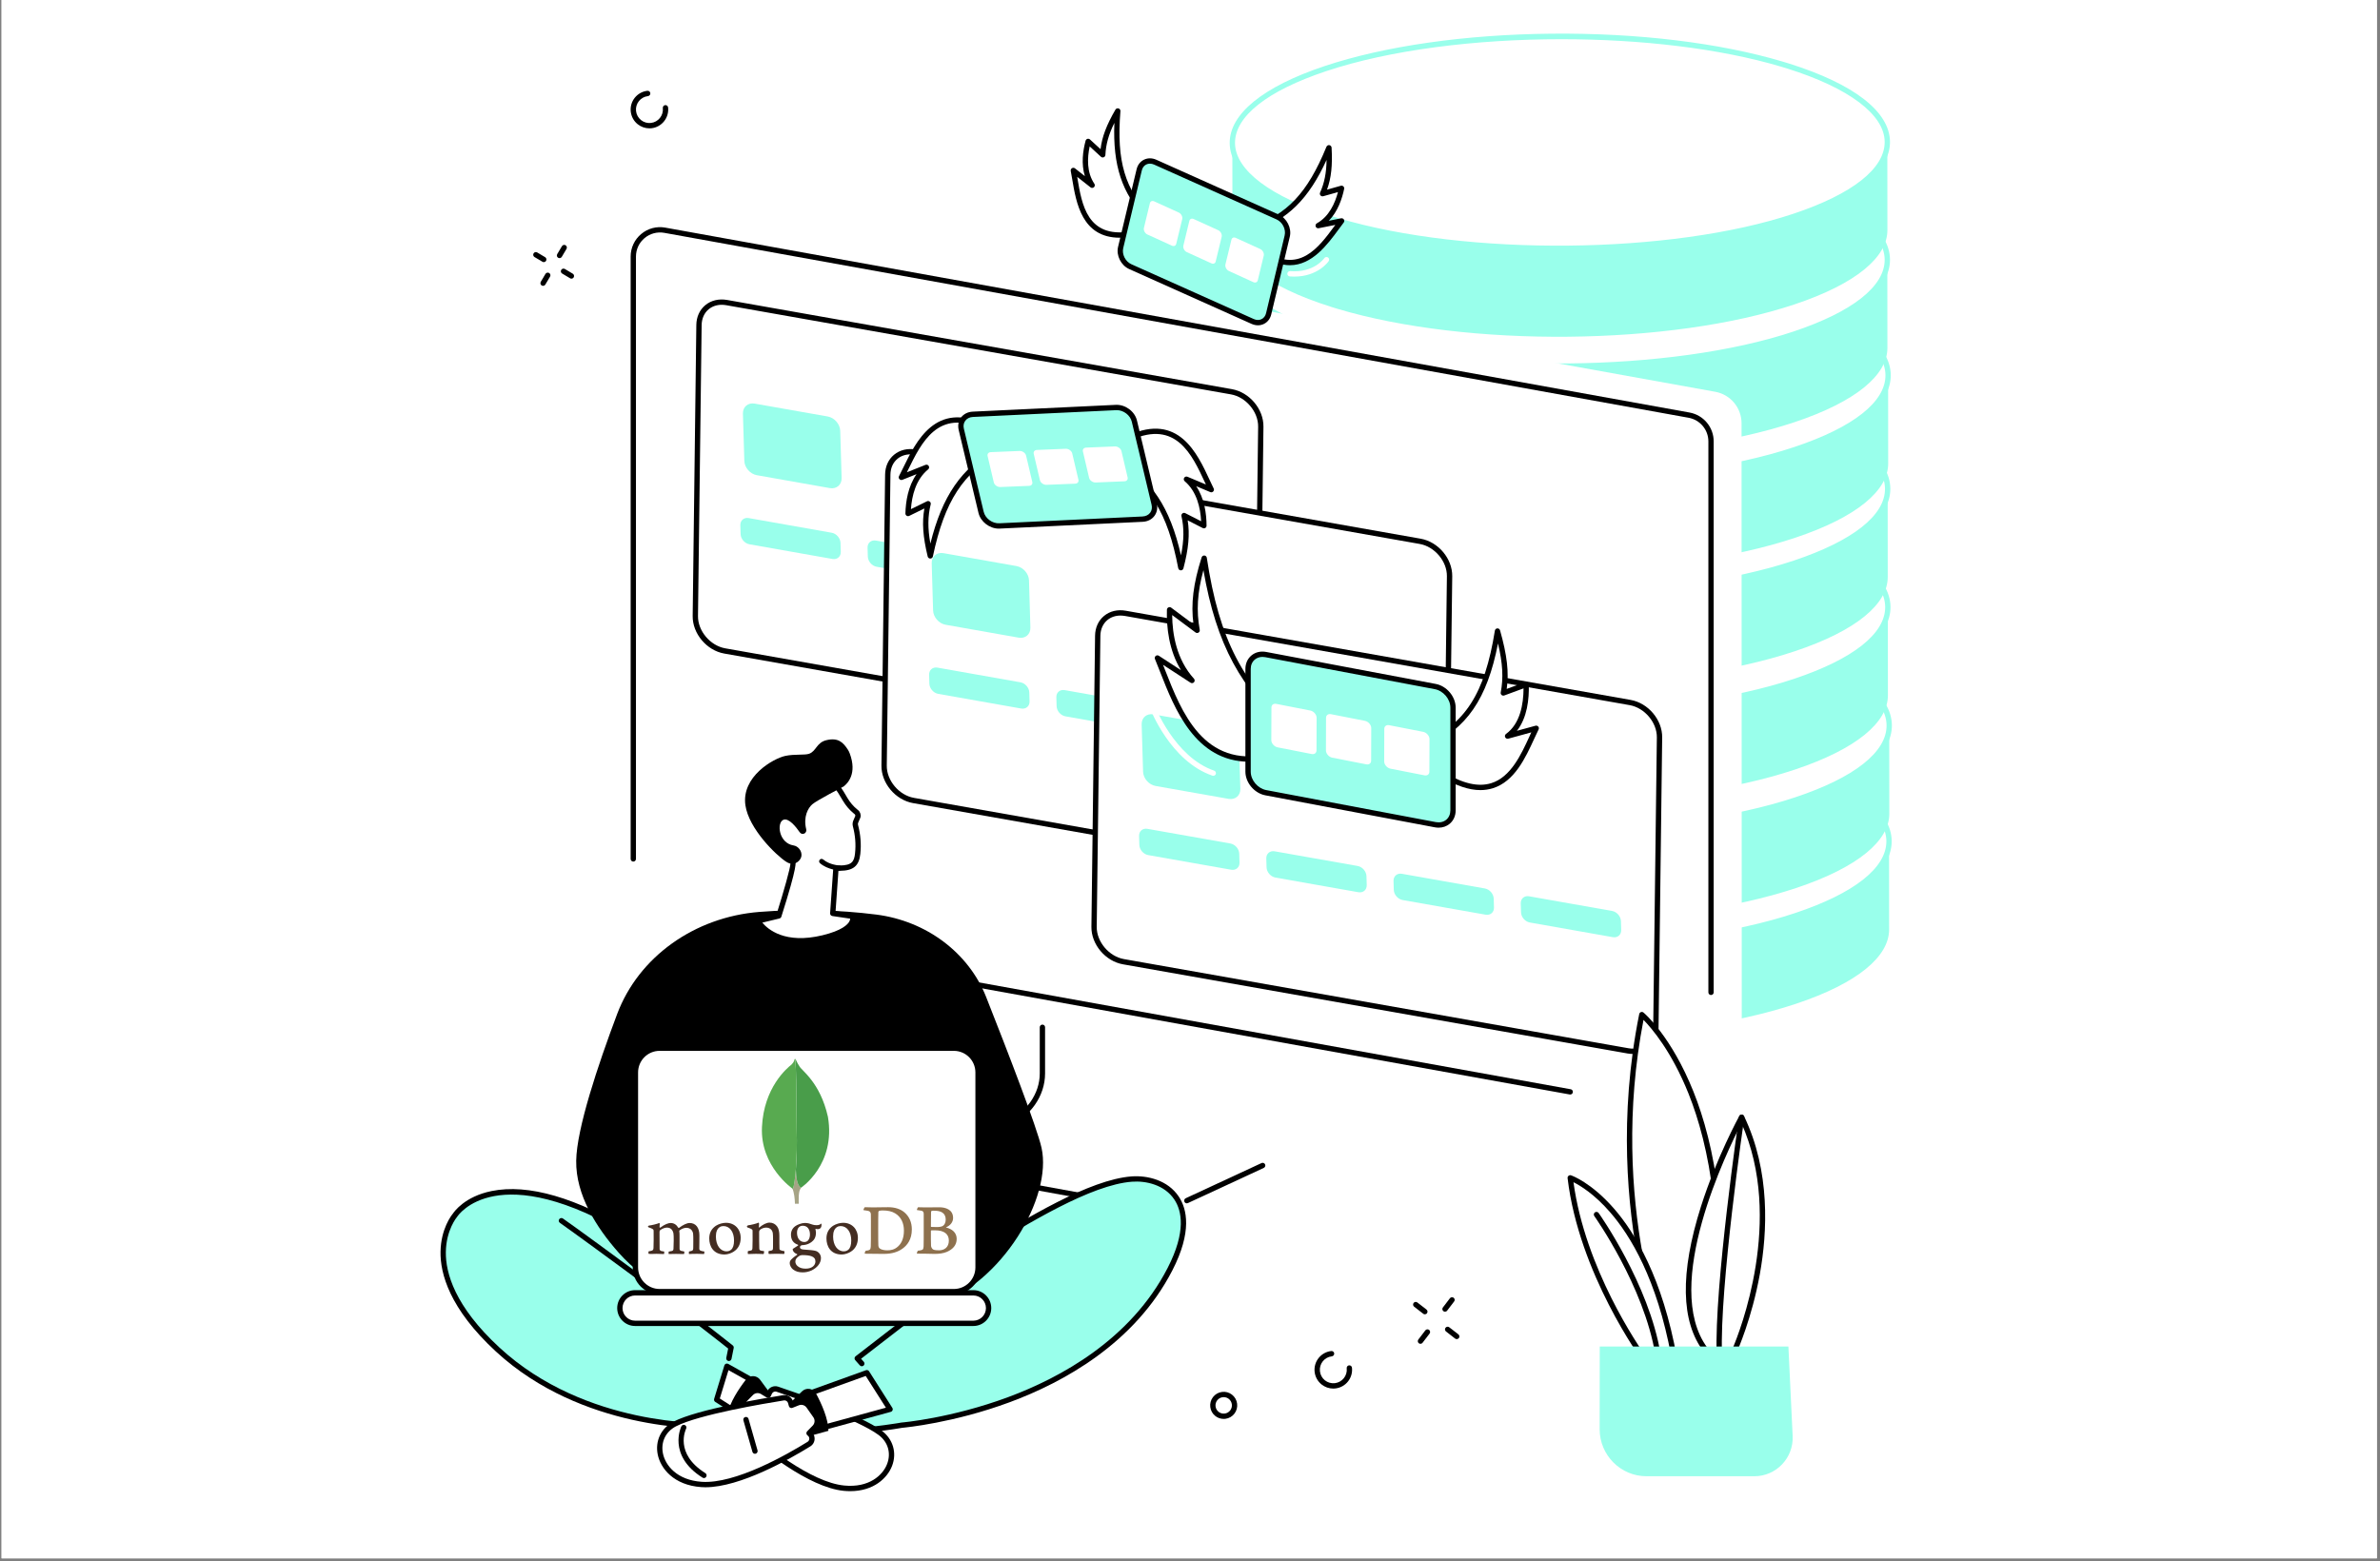 <svg xmlns="http://www.w3.org/2000/svg" xmlns:xlink="http://www.w3.org/1999/xlink" width="509" viewBox="0 0 381.75 250.5" height="334" preserveAspectRatio="xMidYMid meet"><rect x="0" y="0" width="381.75" height="250.5" fill="#808080" stroke="none"/><defs><clipPath id="d10d4e15a3"><path d="M 0.254 0 L 381.246 0 L 381.246 250 L 0.254 250 Z M 0.254 0 " clip-rule="nonzero"></path></clipPath><clipPath id="9bfb7598bd"><path d="M 138 193 L 153.52 193 L 153.52 202 L 138 202 Z M 138 193 " clip-rule="nonzero"></path></clipPath><clipPath id="4e5fe564c6"><path d="M 103.473 196 L 138 196 L 138 205 L 103.473 205 Z M 103.473 196 " clip-rule="nonzero"></path></clipPath><clipPath id="e6d8149184"><path d="M 126 172 L 130 172 L 130 193.113 L 126 193.113 Z M 126 172 " clip-rule="nonzero"></path></clipPath><clipPath id="a19fbed0d7"><path d="M 127 169.91 L 133 169.91 L 133 191 L 127 191 Z M 127 169.91 " clip-rule="nonzero"></path></clipPath><clipPath id="a0081d30c8"><path d="M 122.203 169.91 L 128 169.91 L 128 191 L 122.203 191 Z M 122.203 169.91 " clip-rule="nonzero"></path></clipPath></defs><g clip-path="url(#d10d4e15a3)"><path fill="#ffffff" d="M 0.254 0 L 381.246 0 L 381.246 250 L 0.254 250 Z M 0.254 0 " fill-opacity="1" fill-rule="nonzero"></path><path fill="#ffffff" d="M 0.254 0 L 381.246 0 L 381.246 250 L 0.254 250 Z M 0.254 0 " fill-opacity="1" fill-rule="nonzero"></path></g><path fill="#ffffff" d="M 211.574 11.391 C 216.715 12.992 239.516 20.438 262.285 40.195 C 267.801 44.98 290.098 64.324 299.625 90.332 C 315.836 134.602 296.438 201.953 240.551 229.016 C 175.461 260.543 93.238 221.738 74.484 169.809 C 66.168 146.777 65.793 108.586 86.746 83.398 C 103.609 63.129 132.445 53.5 131.328 34.328 C 130.789 25.094 123.82 22.539 125.754 16.727 C 130.34 2.93 175.254 0.07 211.574 11.391 " fill-opacity="1" fill-rule="nonzero"></path><path fill="#99ffeb" d="M 303 134.969 L 303.012 149.117 C 303.02 153.402 298.059 157.703 288.098 161.027 C 268.172 167.68 235.656 167.961 214.828 161.738 C 214.484 161.637 214.148 161.535 213.812 161.43 C 203.258 158.109 197.957 153.691 197.953 149.262 L 197.941 135.113 C 197.949 139.543 203.25 143.957 213.801 147.281 C 214.137 147.387 214.477 147.488 214.816 147.594 C 235.648 153.809 268.164 153.527 288.086 146.879 C 298.051 143.555 303.008 139.254 303 134.969 " fill-opacity="1" fill-rule="nonzero"></path><path fill="#ffffff" d="M 286.121 122.488 C 286.465 122.59 286.801 122.695 287.137 122.801 C 307.914 129.34 308.336 140.121 288.086 146.879 C 268.164 153.527 235.648 153.809 214.816 147.594 C 214.477 147.488 214.137 147.387 213.801 147.281 C 193.031 140.742 192.605 129.961 212.855 123.203 C 232.777 116.551 265.293 116.27 286.121 122.488 " fill-opacity="1" fill-rule="nonzero"></path><path fill="#99ffeb" d="M 250.719 118.477 C 236.961 118.477 223.199 120.199 212.992 123.605 C 203.523 126.766 198.332 130.867 198.367 135.152 C 198.406 139.5 204.078 143.773 213.93 146.875 C 214.266 146.977 214.598 147.082 214.941 147.184 C 235.57 153.344 268.324 153.027 287.949 146.473 C 297.418 143.316 302.609 139.215 302.574 134.93 C 302.535 130.582 296.863 126.309 287.008 123.207 C 286.676 123.102 286.34 123 286 122.898 C 276.098 119.941 263.41 118.477 250.719 118.477 Z M 250.238 152.496 C 237.008 152.496 224.441 150.91 214.695 148 C 214.352 147.898 214.012 147.793 213.672 147.688 C 203.297 144.422 197.559 139.973 197.516 135.156 C 197.473 130.473 202.875 126.086 212.723 122.797 C 222.387 119.57 235.32 117.723 249.145 117.594 C 262.949 117.469 276.117 119.059 286.242 122.078 C 286.586 122.184 286.926 122.289 287.266 122.395 C 297.648 125.66 303.387 130.109 303.426 134.922 C 303.469 139.609 298.066 143.996 288.223 147.285 C 278.555 150.512 265.621 152.359 251.793 152.488 C 251.273 152.492 250.754 152.496 250.238 152.496 " fill-opacity="1" fill-rule="nonzero"></path><path fill="#99ffeb" d="M 303.031 116.395 L 303.043 130.543 C 303.051 134.828 298.09 139.129 288.129 142.453 C 268.203 149.105 235.688 149.387 214.859 143.168 C 214.52 143.066 214.18 142.961 213.844 142.855 C 203.293 139.531 197.988 135.117 197.984 130.691 L 197.973 116.539 C 197.98 120.969 203.281 125.383 213.832 128.707 C 214.168 128.812 214.508 128.914 214.848 129.016 C 235.676 135.234 268.191 134.953 288.117 128.305 C 298.078 124.98 303.039 120.68 303.031 116.395 " fill-opacity="1" fill-rule="nonzero"></path><path fill="#ffffff" d="M 286.152 103.914 C 286.496 104.016 286.832 104.121 287.168 104.227 C 307.945 110.766 308.367 121.543 288.117 128.305 C 268.191 134.953 235.676 135.234 214.848 129.016 C 214.508 128.914 214.168 128.812 213.832 128.707 C 193.062 122.168 192.637 111.387 212.887 104.629 C 232.809 97.98 265.324 97.695 286.152 103.914 " fill-opacity="1" fill-rule="nonzero"></path><path fill="#99ffeb" d="M 250.75 99.902 C 236.992 99.902 223.23 101.625 213.023 105.031 C 203.555 108.191 198.363 112.293 198.398 116.574 C 198.438 120.926 204.109 125.199 213.961 128.297 C 214.293 128.402 214.629 128.508 214.973 128.609 C 235.605 134.77 268.355 134.449 287.984 127.898 C 297.449 124.742 302.645 120.641 302.605 116.355 C 302.57 112.008 296.895 107.734 287.043 104.633 C 286.707 104.527 286.371 104.426 286.031 104.324 C 276.129 101.367 263.441 99.902 250.75 99.902 Z M 250.27 133.922 C 237.039 133.922 224.473 132.336 214.727 129.426 C 214.383 129.324 214.043 129.219 213.707 129.113 C 203.328 125.848 197.59 121.398 197.547 116.582 C 197.508 111.898 202.906 107.512 212.754 104.223 C 222.418 100.996 235.352 99.148 249.176 99.02 C 262.973 98.887 276.148 100.484 286.273 103.504 C 286.617 103.609 286.957 103.711 287.297 103.82 C 297.676 107.086 303.418 111.535 303.457 116.348 C 303.5 121.031 298.098 125.422 288.254 128.711 C 278.586 131.934 265.652 133.785 251.824 133.914 C 251.305 133.918 250.785 133.922 250.27 133.922 " fill-opacity="1" fill-rule="nonzero"></path><path fill="#99ffeb" d="M 302.809 97.398 L 302.82 111.547 C 302.828 115.836 297.867 120.133 287.906 123.461 C 267.98 130.109 235.465 130.391 214.637 124.172 C 214.293 124.07 213.957 123.969 213.621 123.859 C 203.066 120.539 197.766 116.125 197.762 111.695 L 197.75 97.547 C 197.758 101.977 203.059 106.391 213.609 109.711 C 213.945 109.816 214.281 109.922 214.625 110.023 C 235.453 116.242 267.969 115.961 287.895 109.312 C 297.855 105.984 302.816 101.688 302.809 97.398 " fill-opacity="1" fill-rule="nonzero"></path><path fill="#ffffff" d="M 285.93 84.922 C 286.273 85.023 286.609 85.125 286.945 85.234 C 307.723 91.77 308.145 102.551 287.895 109.312 C 267.969 115.961 235.453 116.242 214.625 110.023 C 214.281 109.922 213.945 109.816 213.609 109.711 C 192.836 103.176 192.414 92.395 212.664 85.633 C 232.586 78.984 265.102 78.703 285.93 84.922 " fill-opacity="1" fill-rule="nonzero"></path><path fill="#99ffeb" d="M 250.527 80.91 C 236.77 80.91 223.008 82.633 212.797 86.039 C 203.332 89.199 198.141 93.301 198.176 97.582 C 198.215 101.934 203.887 106.203 213.738 109.305 C 214.07 109.41 214.406 109.512 214.746 109.617 C 235.379 115.773 268.133 115.457 287.758 108.906 C 297.227 105.746 302.418 101.648 302.383 97.363 C 302.348 93.016 296.672 88.742 286.82 85.641 C 286.484 85.535 286.148 85.434 285.805 85.328 C 275.906 82.375 263.219 80.91 250.527 80.91 Z M 250.047 114.93 C 236.816 114.93 224.25 113.34 214.504 110.434 C 214.16 110.328 213.82 110.227 213.48 110.121 C 203.102 106.852 197.363 102.402 197.324 97.59 C 197.281 92.906 202.684 88.516 212.527 85.23 C 222.195 82.004 235.129 80.156 248.953 80.027 C 262.746 79.895 275.922 81.488 286.051 84.512 C 286.395 84.617 286.734 84.719 287.074 84.824 C 297.453 88.094 303.195 92.543 303.234 97.355 C 303.277 102.039 297.875 106.43 288.031 109.715 C 278.363 112.941 265.426 114.789 251.602 114.918 C 251.082 114.926 250.562 114.93 250.047 114.93 " fill-opacity="1" fill-rule="nonzero"></path><path fill="#99ffeb" d="M 302.781 78.422 L 302.793 92.57 C 302.797 96.855 297.84 101.156 287.875 104.48 C 267.953 111.133 235.438 111.414 214.605 105.191 C 214.266 105.09 213.926 104.988 213.594 104.883 C 203.039 101.562 197.738 97.145 197.73 92.715 L 197.723 78.566 C 197.727 82.996 203.027 87.41 213.582 90.734 C 213.918 90.84 214.254 90.941 214.598 91.047 C 235.426 97.266 267.941 96.984 287.867 90.332 C 297.828 87.008 302.785 82.707 302.781 78.422 " fill-opacity="1" fill-rule="nonzero"></path><path fill="#ffffff" d="M 285.898 65.941 C 286.242 66.043 286.582 66.148 286.918 66.254 C 307.691 72.793 308.117 83.574 287.867 90.332 C 267.941 96.984 235.426 97.266 214.598 91.047 C 214.254 90.941 213.918 90.84 213.582 90.734 C 192.809 84.195 192.387 73.414 212.637 66.656 C 232.559 60.004 265.07 59.723 285.898 65.941 " fill-opacity="1" fill-rule="nonzero"></path><path fill="#99ffeb" d="M 250.5 61.93 C 236.738 61.93 222.98 63.652 212.77 67.059 C 203.305 70.219 198.109 74.32 198.145 78.605 C 198.184 82.953 203.855 87.227 213.711 90.328 C 214.043 90.434 214.379 90.535 214.719 90.637 C 235.352 96.797 268.102 96.477 287.73 89.93 C 297.199 86.766 302.391 82.668 302.352 78.387 C 302.316 74.035 296.645 69.762 286.789 66.66 C 286.453 66.555 286.117 66.453 285.777 66.352 C 275.879 63.395 263.188 61.93 250.5 61.93 Z M 250.016 95.949 C 236.785 95.949 224.219 94.363 214.473 91.453 C 214.129 91.352 213.789 91.246 213.453 91.141 C 203.074 87.875 197.336 83.426 197.293 78.609 C 197.254 73.926 202.656 69.539 212.5 66.25 C 222.164 63.023 235.102 61.176 248.922 61.047 C 262.711 60.91 275.895 62.512 286.02 65.535 C 286.367 65.637 286.707 65.738 287.047 65.848 C 297.426 69.113 303.164 73.562 303.207 78.379 C 303.246 83.059 297.848 87.449 288 90.738 C 278.336 93.965 265.398 95.812 251.574 95.941 C 251.055 95.945 250.535 95.949 250.016 95.949 " fill-opacity="1" fill-rule="nonzero"></path><path fill="#99ffeb" d="M 302.852 60.211 L 302.863 74.359 C 302.871 78.648 297.91 82.945 287.949 86.27 C 268.023 92.922 235.508 93.203 214.68 86.984 C 214.336 86.883 214 86.777 213.664 86.672 C 203.109 83.352 197.809 78.934 197.805 74.504 L 197.793 60.355 C 197.801 64.785 203.102 69.199 213.652 72.523 C 213.988 72.629 214.328 72.73 214.668 72.836 C 235.496 79.055 268.012 78.773 287.938 72.121 C 297.898 68.797 302.859 64.496 302.852 60.211 " fill-opacity="1" fill-rule="nonzero"></path><path fill="#ffffff" d="M 285.973 47.73 C 286.316 47.832 286.652 47.938 286.988 48.043 C 307.766 54.582 308.188 65.363 287.938 72.121 C 268.012 78.773 235.496 79.055 214.668 72.836 C 214.328 72.73 213.988 72.629 213.652 72.523 C 192.883 65.984 192.457 55.203 212.707 48.445 C 232.629 41.797 265.145 41.516 285.973 47.73 " fill-opacity="1" fill-rule="nonzero"></path><path fill="#99ffeb" d="M 250.57 43.723 C 236.812 43.723 223.051 45.441 212.844 48.848 C 203.375 52.008 198.184 56.109 198.219 60.395 C 198.258 64.742 203.93 69.016 213.781 72.117 C 214.117 72.223 214.449 72.324 214.789 72.426 C 235.422 78.586 268.176 78.27 287.801 71.715 C 297.27 68.559 302.465 64.457 302.426 60.172 C 302.387 55.824 296.715 51.551 286.859 48.449 C 286.527 48.344 286.191 48.242 285.848 48.141 C 275.949 45.184 263.262 43.723 250.57 43.723 Z M 250.086 77.738 C 236.859 77.738 224.293 76.152 214.547 73.242 C 214.203 73.141 213.863 73.035 213.523 72.93 C 203.148 69.664 197.406 65.215 197.367 60.402 C 197.328 55.719 202.727 51.328 212.574 48.039 C 222.238 44.812 235.172 42.965 248.996 42.836 C 262.805 42.703 275.969 44.301 286.094 47.324 C 286.441 47.426 286.777 47.531 287.117 47.637 C 297.5 50.902 303.238 55.352 303.277 60.164 C 303.32 64.852 297.918 69.238 288.074 72.527 C 278.406 75.754 265.473 77.602 251.645 77.73 C 251.125 77.734 250.605 77.738 250.086 77.738 " fill-opacity="1" fill-rule="nonzero"></path><path fill="#99ffeb" d="M 302.727 41.676 L 302.738 55.824 C 302.746 60.109 297.785 64.41 287.824 67.734 C 267.898 74.387 235.383 74.668 214.555 68.449 C 214.211 68.348 213.875 68.242 213.539 68.137 C 202.984 64.816 197.684 60.398 197.68 55.973 L 197.668 41.82 C 197.676 46.25 202.977 50.664 213.527 53.988 C 213.863 54.094 214.203 54.195 214.543 54.301 C 235.371 60.52 267.887 60.234 287.812 53.586 C 297.777 50.262 302.734 45.965 302.727 41.676 " fill-opacity="1" fill-rule="nonzero"></path><path fill="#ffffff" d="M 285.848 29.195 C 286.191 29.297 286.527 29.402 286.863 29.508 C 307.641 36.047 308.062 46.828 287.812 53.586 C 267.887 60.234 235.371 60.52 214.543 54.301 C 214.203 54.195 213.863 54.094 213.527 53.988 C 192.758 47.449 192.332 36.668 212.582 29.91 C 232.504 23.262 265.02 22.977 285.848 29.195 " fill-opacity="1" fill-rule="nonzero"></path><path fill="#99ffeb" d="M 250.445 25.184 C 236.688 25.184 222.926 26.906 212.719 30.312 C 203.25 33.473 198.059 37.574 198.094 41.859 C 198.133 46.207 203.805 50.48 213.656 53.582 C 213.992 53.688 214.324 53.789 214.664 53.891 C 235.301 60.051 268.051 59.734 287.676 53.184 C 297.145 50.023 302.336 45.922 302.301 41.637 C 302.262 37.289 296.59 33.016 286.734 29.914 C 286.402 29.809 286.066 29.707 285.727 29.605 C 275.824 26.648 263.137 25.184 250.445 25.184 Z M 249.965 59.203 C 236.734 59.203 224.168 57.617 214.422 54.707 C 214.078 54.605 213.738 54.5 213.398 54.395 C 203.023 51.129 197.285 46.68 197.242 41.863 C 197.203 37.18 202.602 32.793 212.449 29.504 C 222.113 26.277 235.047 24.43 248.871 24.301 C 262.668 24.168 275.844 25.766 285.969 28.785 C 286.316 28.891 286.652 28.996 286.992 29.102 C 297.375 32.367 303.113 36.816 303.152 41.629 C 303.195 46.312 297.793 50.703 287.949 53.992 C 278.281 57.219 265.348 59.066 251.52 59.195 C 251 59.199 250.48 59.203 249.965 59.203 " fill-opacity="1" fill-rule="nonzero"></path><path fill="#99ffeb" d="M 302.727 22.777 L 302.738 36.926 C 302.746 41.211 297.785 45.512 287.824 48.836 C 267.898 55.488 235.383 55.77 214.555 49.551 C 214.211 49.445 213.875 49.344 213.539 49.238 C 202.984 45.918 197.684 41.5 197.68 37.07 L 197.668 22.922 C 197.676 27.352 202.977 31.77 213.527 35.09 C 213.863 35.195 214.203 35.301 214.543 35.402 C 235.371 41.621 267.887 41.34 287.812 34.688 C 297.777 31.363 302.734 27.062 302.727 22.777 " fill-opacity="1" fill-rule="nonzero"></path><path fill="#ffffff" d="M 285.848 10.297 C 286.191 10.398 286.527 10.504 286.863 10.609 C 307.641 17.148 308.062 27.93 287.812 34.688 C 267.887 41.34 235.371 41.621 214.543 35.402 C 214.203 35.301 213.863 35.195 213.527 35.09 C 192.758 28.551 192.332 17.77 212.582 11.012 C 232.504 4.359 265.02 4.078 285.848 10.297 " fill-opacity="1" fill-rule="nonzero"></path><path fill="#99ffeb" d="M 250.445 6.289 C 236.688 6.289 222.926 8.008 212.719 11.414 C 203.25 14.574 198.059 18.676 198.094 22.961 C 198.133 27.309 203.805 31.582 213.656 34.684 C 213.992 34.789 214.324 34.891 214.664 34.992 C 235.297 41.152 268.051 40.836 287.676 34.285 C 297.145 31.125 302.336 27.023 302.301 22.742 C 302.262 18.391 296.59 14.117 286.734 11.016 C 286.402 10.91 286.066 10.809 285.723 10.707 C 275.824 7.75 263.137 6.289 250.445 6.289 Z M 249.965 40.305 C 236.734 40.305 224.168 38.719 214.422 35.809 C 214.078 35.707 213.738 35.602 213.398 35.496 C 203.023 32.23 197.285 27.781 197.242 22.969 C 197.203 18.281 202.602 13.895 212.449 10.605 C 222.113 7.379 235.047 5.531 248.871 5.402 C 262.68 5.27 275.844 6.867 285.969 9.891 C 286.316 9.992 286.652 10.094 286.992 10.203 C 297.375 13.469 303.113 17.918 303.152 22.734 C 303.195 27.414 297.793 31.805 287.949 35.094 C 278.281 38.32 265.348 40.168 251.52 40.297 C 251 40.301 250.48 40.305 249.965 40.305 " fill-opacity="1" fill-rule="nonzero"></path><path fill="#ffffff" d="M 213.254 145.152 L 171.762 138.953 C 171.492 138.953 171.406 139.203 171.406 139.441 L 171.406 174.742 C 171.406 178.121 147.832 186.902 147.602 186.457 L 147.574 190.191 C 147.57 190.887 148.152 191.359 148.961 191.508 L 184.277 197.965 C 185.895 197.965 187.488 197.605 188.949 196.992 L 208.078 188.938 C 211.52 187.488 213.691 184.375 213.691 180.977 L 213.691 145.641 C 213.691 145.402 213.523 145.152 213.254 145.152 " fill-opacity="1" fill-rule="nonzero"></path><path fill="#ffffff" d="M 167.203 136.895 L 167.203 172.203 C 167.203 175.684 164.965 178.855 161.445 180.359 L 148.543 185.867 C 147.699 186.227 147.898 187.199 148.922 187.355 L 184.371 193.816 C 185.965 193.816 187.539 193.5 188.98 192.895 L 203.277 186.875 C 206.824 185.379 209.086 182.195 209.086 178.699 L 209.086 143.355 C 209.086 143.211 208.953 143.094 208.793 143.094 L 167.496 136.633 C 167.336 136.633 167.203 136.75 167.203 136.895 " fill-opacity="1" fill-rule="nonzero"></path><path fill="#000000" d="M 182.336 193.871 C 182.312 193.871 182.285 193.867 182.262 193.863 L 148.844 187.777 C 148.164 187.668 147.668 187.238 147.598 186.676 C 147.531 186.168 147.832 185.707 148.375 185.473 L 161.277 179.965 C 164.617 178.539 166.777 175.492 166.777 172.203 L 166.777 164.801 C 166.777 164.566 166.969 164.375 167.203 164.375 C 167.441 164.375 167.629 164.566 167.629 164.801 L 167.629 172.203 C 167.629 175.836 165.27 179.191 161.613 180.75 L 148.711 186.258 C 148.527 186.336 148.43 186.449 148.441 186.566 C 148.461 186.707 148.637 186.879 148.984 186.934 L 182.414 193.023 C 182.645 193.066 182.797 193.289 182.758 193.52 C 182.719 193.727 182.539 193.871 182.336 193.871 " fill-opacity="1" fill-rule="nonzero"></path><path fill="#000000" d="M 190.367 193.047 C 190.207 193.047 190.051 192.953 189.98 192.797 C 189.883 192.586 189.973 192.332 190.188 192.23 L 202.352 186.586 C 202.566 186.488 202.82 186.582 202.918 186.797 C 203.016 187.008 202.926 187.262 202.711 187.363 L 190.547 193.004 C 190.488 193.031 190.426 193.047 190.367 193.047 " fill-opacity="1" fill-rule="nonzero"></path><path fill="#ffffff" d="M 277.754 173.445 L 273.129 177.766 L 107.508 148.398 C 105.191 148 102.594 147.094 102.633 144.746 L 103.32 39.285 C 103.332 37.855 104.121 36.543 105.379 35.867 L 108.891 33.984 C 109.91 33.438 111.082 33.258 112.219 33.461 L 275.121 62.852 C 277.566 63.293 279.344 65.422 279.344 67.902 L 279.379 169.699 C 279.379 171.117 278.789 172.473 277.754 173.445 " fill-opacity="1" fill-rule="nonzero"></path><path fill="#ffffff" d="M 269.395 178.328 L 105.109 148.668 C 103.066 148.297 101.582 146.52 101.582 144.445 L 101.582 41.156 C 101.582 38.484 104 36.461 106.633 36.934 L 270.922 66.598 C 272.961 66.969 274.449 68.746 274.449 70.82 L 274.449 174.109 C 274.449 176.781 272.027 178.805 269.395 178.328 " fill-opacity="1" fill-rule="nonzero"></path><path fill="#000000" d="M 274.449 159.629 C 274.211 159.629 274.023 159.438 274.023 159.203 L 274.023 70.82 C 274.023 68.949 272.688 67.352 270.844 67.02 L 106.559 37.355 C 105.43 37.152 104.273 37.457 103.395 38.191 C 102.512 38.926 102.008 40.008 102.008 41.156 L 102.008 137.793 C 102.008 138.031 101.816 138.223 101.582 138.223 C 101.344 138.223 101.156 138.031 101.156 137.793 L 101.156 41.156 C 101.156 39.754 101.77 38.438 102.848 37.539 C 103.922 36.637 105.328 36.266 106.707 36.516 L 270.996 66.18 C 273.242 66.586 274.875 68.535 274.875 70.82 L 274.875 159.203 C 274.875 159.438 274.684 159.629 274.449 159.629 " fill-opacity="1" fill-rule="nonzero"></path><path fill="#000000" d="M 251.863 175.59 C 251.84 175.59 251.812 175.59 251.789 175.586 L 145.855 156.457 C 145.621 156.414 145.469 156.191 145.508 155.961 C 145.551 155.73 145.773 155.578 146.004 155.617 L 251.941 174.746 C 252.172 174.785 252.324 175.008 252.285 175.238 C 252.246 175.445 252.066 175.59 251.863 175.59 " fill-opacity="1" fill-rule="nonzero"></path><path fill="#ffffff" d="M 197.203 118.734 L 116.242 104.426 C 113.641 103.969 111.5 101.422 111.531 98.828 L 112.117 52.137 C 112.148 49.695 114.105 48.109 116.555 48.543 L 197.52 62.848 C 200.121 63.309 202.262 65.855 202.23 68.449 L 201.645 115.137 C 201.613 117.582 199.656 119.168 197.203 118.734 " fill-opacity="1" fill-rule="nonzero"></path><path fill="#000000" d="M 115.762 48.898 C 114.965 48.898 114.242 49.145 113.672 49.613 C 112.957 50.207 112.559 51.105 112.543 52.141 L 111.957 98.832 C 111.926 101.215 113.922 103.582 116.316 104.008 L 197.277 118.312 C 198.355 118.504 199.352 118.273 200.086 117.664 C 200.805 117.07 201.203 116.172 201.219 115.133 L 201.805 68.445 C 201.832 66.062 199.836 63.691 197.445 63.27 L 116.48 48.961 C 116.238 48.918 115.996 48.898 115.762 48.898 Z M 198.004 119.23 C 197.719 119.23 197.426 119.207 197.129 119.152 L 116.168 104.848 C 113.34 104.348 111.07 101.645 111.105 98.82 L 111.691 52.133 C 111.707 50.84 112.219 49.711 113.129 48.957 C 114.062 48.184 115.305 47.891 116.629 48.121 L 197.59 62.43 C 200.418 62.93 202.691 65.633 202.656 68.453 L 202.07 115.145 C 202.055 116.438 201.543 117.566 200.633 118.32 C 199.906 118.922 198.996 119.23 198.004 119.23 " fill-opacity="1" fill-rule="nonzero"></path><path fill="#99ffeb" d="M 133.105 78.305 L 121.395 76.234 C 120.32 76.043 119.422 75.016 119.391 73.934 L 119.164 66.359 C 119.133 65.281 119.977 64.559 121.051 64.75 L 132.766 66.816 C 133.84 67.008 134.738 68.039 134.77 69.117 L 134.996 76.691 C 135.027 77.77 134.184 78.492 133.105 78.305 " fill-opacity="1" fill-rule="nonzero"></path><path fill="#99ffeb" d="M 133.52 89.672 L 120.215 87.32 C 119.453 87.188 118.816 86.457 118.793 85.691 L 118.75 84.258 C 118.727 83.488 119.328 82.977 120.09 83.113 L 133.395 85.465 C 134.16 85.598 134.793 86.328 134.816 87.094 L 134.859 88.527 C 134.883 89.297 134.285 89.809 133.52 89.672 " fill-opacity="1" fill-rule="nonzero"></path><path fill="#ffffff" d="M 144.73 104.09 L 118.41 99.438 C 117.727 99.316 117.156 98.664 117.137 97.977 C 117.117 97.289 117.652 96.832 118.336 96.953 L 144.656 101.602 C 145.34 101.723 145.91 102.379 145.93 103.066 C 145.949 103.75 145.414 104.207 144.73 104.09 " fill-opacity="1" fill-rule="nonzero"></path><path fill="#ffffff" d="M 194.41 112.867 L 186.777 111.52 C 186.094 111.398 185.523 110.742 185.504 110.059 C 185.484 109.371 186.02 108.914 186.703 109.035 L 194.336 110.383 C 195.02 110.504 195.59 111.156 195.609 111.844 C 195.629 112.527 195.094 112.988 194.41 112.867 " fill-opacity="1" fill-rule="nonzero"></path><path fill="#99ffeb" d="M 153.93 93.281 L 140.621 90.926 C 139.859 90.793 139.223 90.062 139.199 89.297 L 139.156 87.863 C 139.133 87.098 139.734 86.586 140.496 86.719 L 153.805 89.07 C 154.566 89.203 155.203 89.938 155.223 90.703 L 155.266 92.137 C 155.289 92.902 154.691 93.414 153.93 93.281 " fill-opacity="1" fill-rule="nonzero"></path><path fill="#99ffeb" d="M 174.336 96.887 L 161.027 94.535 C 160.266 94.398 159.629 93.668 159.605 92.902 L 159.566 91.469 C 159.543 90.703 160.141 90.191 160.902 90.324 L 174.211 92.676 C 174.973 92.812 175.609 93.543 175.633 94.309 L 175.676 95.742 C 175.699 96.508 175.098 97.02 174.336 96.887 " fill-opacity="1" fill-rule="nonzero"></path><path fill="#99ffeb" d="M 194.742 100.492 L 181.438 98.141 C 180.672 98.004 180.039 97.277 180.016 96.508 L 179.973 95.074 C 179.949 94.309 180.547 93.797 181.312 93.93 L 194.617 96.281 C 195.379 96.418 196.02 97.148 196.039 97.914 L 196.082 99.348 C 196.105 100.113 195.504 100.625 194.742 100.492 " fill-opacity="1" fill-rule="nonzero"></path><path fill="#ffffff" d="M 227.484 142.727 L 146.523 128.422 C 143.922 127.961 141.777 125.414 141.809 122.82 L 142.398 76.133 C 142.43 73.691 144.387 72.105 146.836 72.535 L 227.797 86.844 C 230.398 87.305 232.543 89.852 232.508 92.441 L 231.922 139.133 C 231.891 141.574 229.934 143.16 227.484 142.727 " fill-opacity="1" fill-rule="nonzero"></path><path fill="#000000" d="M 146.039 72.891 C 145.246 72.891 144.52 73.137 143.953 73.605 C 143.238 74.199 142.836 75.098 142.824 76.137 L 142.238 122.824 C 142.207 125.211 144.203 127.578 146.598 128 L 227.559 142.309 C 228.633 142.5 229.629 142.266 230.367 141.656 C 231.082 141.062 231.484 140.168 231.496 139.129 L 232.082 92.438 C 232.113 90.055 230.117 87.688 227.723 87.266 L 146.762 72.957 C 146.516 72.914 146.273 72.891 146.039 72.891 Z M 228.285 143.227 C 228 143.227 227.707 143.199 227.41 143.148 L 146.449 128.84 C 143.621 128.34 141.348 125.637 141.383 122.816 L 141.969 76.125 C 141.988 74.832 142.496 73.707 143.41 72.949 C 144.34 72.18 145.586 71.883 146.91 72.117 L 227.871 86.422 C 230.699 86.922 232.973 89.625 232.938 92.449 L 232.348 139.137 C 232.332 140.43 231.824 141.559 230.91 142.312 C 230.188 142.914 229.277 143.227 228.285 143.227 " fill-opacity="1" fill-rule="nonzero"></path><path fill="#99ffeb" d="M 163.387 102.297 L 151.672 100.227 C 150.598 100.039 149.703 99.008 149.668 97.93 L 149.445 90.355 C 149.414 89.273 150.258 88.551 151.332 88.742 L 163.043 90.812 C 164.121 91.004 165.02 92.031 165.051 93.113 L 165.273 100.684 C 165.309 101.766 164.461 102.488 163.387 102.297 " fill-opacity="1" fill-rule="nonzero"></path><path fill="#99ffeb" d="M 163.801 113.668 L 150.492 111.316 C 149.73 111.18 149.094 110.449 149.07 109.684 L 149.031 108.25 C 149.008 107.484 149.605 106.973 150.367 107.105 L 163.676 109.461 C 164.438 109.594 165.074 110.324 165.098 111.09 L 165.141 112.523 C 165.164 113.289 164.562 113.801 163.801 113.668 " fill-opacity="1" fill-rule="nonzero"></path><path fill="#ffffff" d="M 175.008 128.082 L 148.688 123.43 C 148.004 123.312 147.438 122.656 147.414 121.969 C 147.395 121.285 147.93 120.824 148.613 120.945 L 174.934 125.598 C 175.617 125.719 176.188 126.371 176.207 127.059 C 176.23 127.746 175.691 128.203 175.008 128.082 " fill-opacity="1" fill-rule="nonzero"></path><path fill="#ffffff" d="M 224.691 136.863 L 217.055 135.512 C 216.375 135.391 215.805 134.738 215.781 134.051 C 215.762 133.363 216.301 132.906 216.98 133.027 L 224.617 134.379 C 225.301 134.496 225.871 135.152 225.887 135.84 C 225.91 136.523 225.371 136.98 224.691 136.863 " fill-opacity="1" fill-rule="nonzero"></path><path fill="#99ffeb" d="M 184.207 117.273 L 170.902 114.922 C 170.137 114.789 169.504 114.059 169.48 113.293 L 169.438 111.855 C 169.414 111.09 170.012 110.578 170.777 110.715 L 184.082 113.066 C 184.844 113.199 185.48 113.93 185.504 114.695 L 185.547 116.129 C 185.57 116.898 184.969 117.41 184.207 117.273 " fill-opacity="1" fill-rule="nonzero"></path><path fill="#99ffeb" d="M 204.617 120.879 L 191.309 118.527 C 190.547 118.395 189.91 117.664 189.887 116.898 L 189.844 115.461 C 189.82 114.695 190.422 114.184 191.184 114.32 L 204.492 116.672 C 205.254 116.809 205.887 117.535 205.91 118.301 L 205.953 119.738 C 205.977 120.504 205.379 121.016 204.617 120.879 " fill-opacity="1" fill-rule="nonzero"></path><path fill="#99ffeb" d="M 225.023 124.484 L 211.715 122.137 C 210.953 122 210.316 121.27 210.293 120.504 L 210.254 119.07 C 210.23 118.305 210.828 117.793 211.59 117.926 L 224.898 120.277 C 225.66 120.41 226.297 121.141 226.32 121.91 L 226.363 123.344 C 226.387 124.109 225.785 124.621 225.023 124.484 " fill-opacity="1" fill-rule="nonzero"></path><path fill="#ffffff" d="M 223.059 96.621 L 208.723 94.09 C 207.332 93.844 206.164 92.504 206.125 91.105 C 206.082 89.703 207.18 88.766 208.574 89.012 L 222.906 91.547 C 224.301 91.793 225.465 93.129 225.504 94.527 C 225.547 95.934 224.449 96.867 223.059 96.621 " fill-opacity="1" fill-rule="nonzero"></path><path fill="#ffffff" d="M 261.16 168.59 L 180.199 154.285 C 177.594 153.824 175.453 151.277 175.484 148.684 L 176.074 101.996 C 176.105 99.551 178.062 97.965 180.512 98.398 L 261.473 112.707 C 264.074 113.164 266.219 115.711 266.184 118.305 L 265.598 164.996 C 265.566 167.438 263.609 169.023 261.16 168.59 " fill-opacity="1" fill-rule="nonzero"></path><path fill="#000000" d="M 179.715 98.754 C 178.922 98.754 178.195 99 177.629 99.469 C 176.914 100.062 176.512 100.961 176.5 102 L 175.914 148.688 C 175.883 151.07 177.879 153.441 180.273 153.863 L 261.234 168.172 C 262.309 168.359 263.309 168.129 264.043 167.52 C 264.758 166.926 265.16 166.027 265.172 164.988 L 265.758 118.301 C 265.789 115.918 263.793 113.547 261.398 113.125 L 180.438 98.816 C 180.191 98.777 179.953 98.754 179.715 98.754 Z M 261.961 169.086 C 261.676 169.086 261.383 169.062 261.086 169.012 L 180.125 154.703 C 177.297 154.203 175.023 151.5 175.062 148.68 L 175.648 101.988 C 175.664 100.695 176.172 99.566 177.086 98.812 C 178.016 98.039 179.262 97.742 180.586 97.98 L 261.547 112.285 C 264.375 112.785 266.648 115.488 266.613 118.312 L 266.027 165 C 266.008 166.293 265.5 167.422 264.586 168.176 C 263.863 168.777 262.953 169.086 261.961 169.086 " fill-opacity="1" fill-rule="nonzero"></path><path fill="#99ffeb" d="M 197.062 128.16 L 185.352 126.09 C 184.273 125.898 183.379 124.871 183.348 123.789 L 183.121 116.215 C 183.09 115.137 183.934 114.414 185.008 114.605 L 196.723 116.672 C 197.797 116.863 198.695 117.895 198.727 118.973 L 198.953 126.547 C 198.98 127.629 198.137 128.348 197.062 128.16 " fill-opacity="1" fill-rule="nonzero"></path><path fill="#99ffeb" d="M 197.477 139.527 L 184.168 137.18 C 183.406 137.043 182.77 136.312 182.75 135.547 L 182.707 134.113 C 182.684 133.344 183.281 132.836 184.043 132.969 L 197.352 135.32 C 198.113 135.457 198.75 136.184 198.773 136.949 L 198.816 138.387 C 198.84 139.152 198.238 139.664 197.477 139.527 " fill-opacity="1" fill-rule="nonzero"></path><path fill="#ffffff" d="M 208.684 153.945 L 182.363 149.293 C 181.684 149.172 181.113 148.52 181.09 147.832 C 181.07 147.145 181.609 146.688 182.289 146.809 L 208.613 151.461 C 209.293 151.582 209.863 152.234 209.887 152.922 C 209.906 153.605 209.367 154.066 208.684 153.945 " fill-opacity="1" fill-rule="nonzero"></path><path fill="#ffffff" d="M 258.367 162.723 L 250.73 161.375 C 250.051 161.254 249.48 160.602 249.461 159.914 C 249.438 159.227 249.977 158.77 250.66 158.891 L 258.293 160.238 C 258.977 160.359 259.543 161.012 259.566 161.699 C 259.586 162.387 259.051 162.844 258.367 162.723 " fill-opacity="1" fill-rule="nonzero"></path><path fill="#99ffeb" d="M 217.883 143.137 L 204.578 140.785 C 203.816 140.648 203.18 139.918 203.156 139.152 L 203.113 137.719 C 203.09 136.953 203.691 136.441 204.453 136.574 L 217.762 138.926 C 218.523 139.062 219.156 139.793 219.18 140.559 L 219.223 141.992 C 219.246 142.758 218.648 143.27 217.883 143.137 " fill-opacity="1" fill-rule="nonzero"></path><path fill="#99ffeb" d="M 238.293 146.742 L 224.984 144.391 C 224.223 144.258 223.586 143.523 223.562 142.758 L 223.52 141.324 C 223.5 140.559 224.098 140.047 224.859 140.18 L 238.168 142.535 C 238.93 142.668 239.566 143.398 239.59 144.164 L 239.633 145.598 C 239.652 146.363 239.055 146.875 238.293 146.742 " fill-opacity="1" fill-rule="nonzero"></path><path fill="#99ffeb" d="M 258.699 150.348 L 245.391 147.996 C 244.629 147.863 243.992 147.133 243.973 146.367 L 243.926 144.934 C 243.906 144.164 244.504 143.652 245.266 143.789 L 258.574 146.141 C 259.336 146.273 259.973 147.004 259.996 147.77 L 260.039 149.207 C 260.059 149.973 259.461 150.484 258.699 150.348 " fill-opacity="1" fill-rule="nonzero"></path><path fill="#ffffff" d="M 256.73 122.484 L 242.402 119.953 C 241.004 119.707 239.84 118.367 239.801 116.965 C 239.758 115.566 240.855 114.629 242.25 114.875 L 256.582 117.406 C 257.977 117.652 259.141 118.988 259.184 120.391 C 259.223 121.793 258.129 122.73 256.73 122.484 " fill-opacity="1" fill-rule="nonzero"></path><path fill="#99ffeb" d="M 79.82 216.496 C 65.648 203.402 72.984 194.957 72.984 194.957 C 72.984 194.957 79.312 184.676 101.531 198.113 C 123.746 211.555 145.25 206.559 150.113 204.543 C 154.977 202.527 171.973 189.867 181.547 189.152 C 186.875 188.758 193.254 192.773 187.656 203.629 C 176.086 226.074 144.668 228.637 144.668 228.637 C 144.668 228.637 129.434 231.504 113.789 228.727 C 113.789 228.727 93.992 229.59 79.82 216.496 " fill-opacity="1" fill-rule="nonzero"></path><path fill="#000000" d="M 113.789 228.301 C 113.812 228.301 113.84 228.301 113.863 228.305 C 129.246 231.039 144.438 228.246 144.586 228.215 C 144.602 228.215 144.617 228.211 144.633 228.211 C 144.711 228.207 152.555 227.531 161.695 224.141 C 170.105 221.023 181.367 214.898 187.277 203.434 C 190.305 197.562 189.543 194.223 188.375 192.457 C 186.805 190.078 183.832 189.41 181.578 189.578 C 175 190.066 164.906 196.262 157.531 200.785 C 154.316 202.758 151.777 204.316 150.277 204.938 C 147.73 205.992 141.082 207.73 132.32 207.551 C 121.32 207.328 110.887 204.273 101.309 198.48 C 79.703 185.41 73.406 195.082 73.348 195.18 C 73.332 195.199 73.32 195.219 73.305 195.234 C 73.289 195.254 71.551 197.312 71.512 200.883 C 71.473 204.203 72.934 209.555 80.109 216.18 C 93.98 229 113.574 228.309 113.77 228.301 C 113.777 228.301 113.781 228.301 113.789 228.301 Z M 128.41 230.355 C 123.898 230.355 118.84 230.055 113.758 229.152 C 112.645 229.184 93.324 229.555 79.531 216.809 C 72.094 209.938 70.602 204.316 70.66 200.809 C 70.723 197.129 72.414 194.973 72.641 194.703 C 72.844 194.387 74.555 191.953 78.84 191.078 C 84.734 189.875 92.441 192.121 101.75 197.75 C 111.199 203.465 121.492 206.477 132.34 206.699 C 140.961 206.875 147.465 205.18 149.953 204.148 C 151.391 203.555 154.031 201.934 157.086 200.059 C 164.535 195.488 174.73 189.234 181.516 188.727 C 184.012 188.547 187.312 189.301 189.086 191.984 C 190.383 193.941 191.25 197.586 188.035 203.824 C 181.996 215.539 170.527 221.781 161.973 224.949 C 152.965 228.285 145.199 229.016 144.723 229.059 C 144.277 229.141 137.438 230.355 128.41 230.355 " fill-opacity="1" fill-rule="nonzero"></path><path fill="#ffffff" d="M 116.598 219.176 L 121.613 221.992 L 119.109 227.211 L 114.957 224.543 L 116.598 219.176 " fill-opacity="1" fill-rule="nonzero"></path><path fill="#000000" d="M 115.457 224.359 L 118.934 226.59 L 121.055 222.168 L 116.848 219.809 Z M 119.109 227.637 C 119.027 227.637 118.949 227.613 118.879 227.57 L 114.723 224.902 C 114.562 224.801 114.492 224.602 114.547 224.418 L 116.188 219.051 C 116.227 218.93 116.316 218.828 116.438 218.781 C 116.559 218.734 116.691 218.742 116.805 218.805 L 121.824 221.621 C 122.02 221.73 122.098 221.973 122 222.176 L 119.492 227.395 C 119.441 227.504 119.344 227.586 119.227 227.621 C 119.188 227.633 119.148 227.637 119.109 227.637 " fill-opacity="1" fill-rule="nonzero"></path><path fill="#000000" d="M 119.645 221.328 C 120.227 220.574 121.359 220.586 121.922 221.352 L 124.359 224.664 L 121.066 228.91 L 116.711 226.902 C 117.012 225.016 118.535 222.762 119.645 221.328 " fill-opacity="1" fill-rule="nonzero"></path><path fill="#ffffff" d="M 119.141 224.852 L 120.469 223.504 C 120.949 223.016 121.699 222.926 122.281 223.277 L 123.227 223.852 L 123.43 223.41 C 123.648 222.934 124.191 222.699 124.688 222.867 C 127.723 223.883 137.805 227.363 141.18 229.867 C 145.168 232.828 142.332 239.418 135.379 238.746 C 129.863 238.215 122.328 232.051 119.441 229.52 C 118.871 229.02 119.016 228.098 119.707 227.797 L 119.715 227.793 L 118.977 226.73 C 118.574 226.148 118.641 225.359 119.141 224.852 " fill-opacity="1" fill-rule="nonzero"></path><path fill="#000000" d="M 119.441 225.152 C 119.09 225.512 119.039 226.074 119.328 226.488 L 120.062 227.551 C 120.137 227.652 120.16 227.785 120.125 227.91 C 120.09 228.031 120 228.133 119.883 228.184 C 119.684 228.27 119.555 228.441 119.523 228.648 C 119.492 228.859 119.562 229.059 119.723 229.195 C 122.652 231.77 130.051 237.805 135.418 238.32 C 139.359 238.707 141.582 236.699 142.289 234.871 C 142.961 233.121 142.438 231.336 140.926 230.211 C 137.602 227.742 127.555 224.273 124.555 223.27 C 124.262 223.172 123.945 223.309 123.816 223.59 L 123.613 224.031 C 123.562 224.145 123.465 224.227 123.352 224.262 C 123.234 224.297 123.109 224.281 123.004 224.219 L 122.059 223.641 C 121.645 223.391 121.113 223.457 120.773 223.801 Z M 136.379 239.223 C 136.043 239.223 135.695 239.207 135.336 239.172 C 129.723 238.629 122.152 232.465 119.16 229.836 C 118.781 229.508 118.602 229.016 118.68 228.52 C 118.73 228.191 118.887 227.902 119.117 227.68 L 118.629 226.973 C 118.105 226.223 118.195 225.203 118.836 224.555 L 120.168 223.203 C 120.785 222.574 121.746 222.453 122.5 222.914 L 123.039 223.242 L 123.043 223.234 C 123.355 222.559 124.121 222.223 124.824 222.461 C 127.855 223.477 138.012 226.984 141.434 229.523 C 143.242 230.867 143.891 233.086 143.086 235.176 C 142.336 237.113 140.152 239.223 136.379 239.223 " fill-opacity="1" fill-rule="nonzero"></path><path fill="#000000" d="M 127.793 232.48 C 127.73 232.48 127.668 232.465 127.609 232.438 C 127.395 232.336 127.305 232.082 127.406 231.871 L 129.66 227.121 C 129.762 226.906 130.016 226.816 130.227 226.918 C 130.441 227.02 130.531 227.273 130.43 227.488 L 128.176 232.234 C 128.105 232.391 127.953 232.48 127.793 232.48 " fill-opacity="1" fill-rule="nonzero"></path><path fill="#000000" d="M 138.234 219.188 C 138.117 219.188 137.996 219.137 137.914 219.039 L 137.176 218.203 C 137.098 218.113 137.062 218 137.07 217.883 C 137.082 217.766 137.145 217.656 137.234 217.586 L 160.664 199.465 C 160.852 199.32 161.117 199.355 161.262 199.539 C 161.406 199.727 161.371 199.996 161.188 200.141 L 138.117 217.98 L 138.555 218.477 C 138.711 218.652 138.691 218.922 138.516 219.078 C 138.434 219.148 138.332 219.188 138.234 219.188 " fill-opacity="1" fill-rule="nonzero"></path><path fill="#ffffff" d="M 139.043 220.223 L 128.844 223.895 L 130.457 229.453 L 142.77 226.09 L 139.043 220.223 " fill-opacity="1" fill-rule="nonzero"></path><path fill="#000000" d="M 129.363 224.16 L 130.75 228.934 L 142.098 225.832 L 138.863 220.742 Z M 130.457 229.883 C 130.27 229.883 130.102 229.762 130.047 229.574 L 128.434 224.012 C 128.371 223.797 128.484 223.566 128.699 223.492 L 138.898 219.82 C 139.086 219.754 139.293 219.824 139.402 219.996 L 143.129 225.859 C 143.203 225.977 143.215 226.117 143.164 226.242 C 143.117 226.371 143.012 226.465 142.879 226.5 L 130.57 229.867 C 130.531 229.875 130.492 229.883 130.457 229.883 " fill-opacity="1" fill-rule="nonzero"></path><path fill="#000000" d="M 130.895 223.562 C 130.445 222.727 129.324 222.547 128.645 223.211 L 125.695 226.074 L 128.246 230.809 L 132.871 229.547 C 132.887 227.641 131.754 225.164 130.895 223.562 " fill-opacity="1" fill-rule="nonzero"></path><path fill="#ffffff" d="M 130.812 227.125 L 129.723 225.574 C 129.332 225.016 128.605 224.801 127.973 225.055 L 126.949 225.465 L 126.82 224.996 C 126.68 224.488 126.184 224.164 125.668 224.246 C 122.504 224.75 111.988 226.52 108.25 228.434 C 103.832 230.695 105.543 237.664 112.516 238.148 C 118.039 238.535 126.484 233.699 129.75 231.676 C 130.395 231.277 130.402 230.348 129.77 229.934 L 129.766 229.93 L 130.664 229.004 C 131.16 228.496 131.223 227.703 130.812 227.125 " fill-opacity="1" fill-rule="nonzero"></path><path fill="#000000" d="M 125.828 224.66 C 125.797 224.66 125.766 224.664 125.734 224.668 C 122.609 225.164 112.125 226.93 108.445 228.812 C 106.77 229.672 105.961 231.344 106.336 233.18 C 106.73 235.105 108.59 237.449 112.543 237.723 C 117.922 238.102 126.211 233.367 129.527 231.312 C 129.707 231.203 129.809 231.02 129.812 230.809 C 129.816 230.594 129.715 230.406 129.535 230.289 C 129.43 230.219 129.359 230.105 129.344 229.977 C 129.328 229.852 129.371 229.723 129.457 229.633 L 130.359 228.707 C 130.711 228.344 130.754 227.781 130.465 227.371 L 129.375 225.82 C 129.094 225.422 128.582 225.27 128.133 225.449 L 127.105 225.859 C 126.992 225.906 126.867 225.902 126.758 225.848 C 126.648 225.793 126.566 225.695 126.535 225.578 L 126.406 225.105 C 126.336 224.84 126.094 224.66 125.828 224.66 Z M 113.148 238.598 C 112.926 238.598 112.703 238.59 112.484 238.574 C 108.055 238.266 105.953 235.566 105.5 233.352 C 105.051 231.156 106.055 229.078 108.059 228.055 C 111.852 226.113 122.441 224.328 125.598 223.828 C 126.332 223.711 127.035 224.164 127.23 224.883 L 127.234 224.891 L 127.816 224.656 C 128.637 224.332 129.562 224.605 130.07 225.328 L 131.164 226.879 C 131.688 227.629 131.609 228.645 130.969 229.301 L 130.371 229.918 C 130.562 230.176 130.668 230.488 130.664 230.82 C 130.66 231.32 130.402 231.777 129.977 232.039 C 126.723 234.051 118.762 238.598 113.148 238.598 " fill-opacity="1" fill-rule="nonzero"></path><path fill="#000000" d="M 121.098 233.227 C 120.91 233.227 120.738 233.102 120.688 232.914 L 119.242 227.859 C 119.18 227.633 119.309 227.395 119.535 227.332 C 119.762 227.266 120 227.398 120.062 227.625 L 121.508 232.68 C 121.57 232.906 121.438 233.145 121.215 233.207 C 121.176 233.219 121.133 233.227 121.098 233.227 " fill-opacity="1" fill-rule="nonzero"></path><path fill="#000000" d="M 112.91 237.121 C 112.836 237.121 112.754 237.098 112.684 237.055 C 107.008 233.492 109.27 228.859 109.293 228.812 C 109.402 228.605 109.656 228.52 109.867 228.625 C 110.078 228.734 110.16 228.988 110.055 229.199 C 109.973 229.363 108.141 233.195 113.141 236.332 C 113.34 236.457 113.398 236.723 113.273 236.918 C 113.191 237.047 113.055 237.121 112.91 237.121 " fill-opacity="1" fill-rule="nonzero"></path><path fill="#000000" d="M 116.914 218.348 C 116.887 218.348 116.855 218.344 116.828 218.34 C 116.598 218.293 116.449 218.066 116.496 217.836 L 116.797 216.344 C 115.703 215.473 110.23 211.133 101.59 204.762 C 91.941 197.652 89.828 196.195 89.809 196.18 C 89.613 196.051 89.562 195.781 89.699 195.59 C 89.832 195.395 90.098 195.348 90.289 195.48 C 90.312 195.492 92.426 196.949 102.094 204.078 C 111.766 211.207 117.477 215.797 117.535 215.844 C 117.656 215.941 117.715 216.105 117.684 216.262 L 117.332 218.008 C 117.289 218.207 117.113 218.348 116.914 218.348 " fill-opacity="1" fill-rule="nonzero"></path><path fill="#000000" d="M 167.062 184.145 C 166.332 180.875 161.684 168.824 158.176 159.945 C 155.375 152.859 148.609 147.754 140.555 146.723 C 134.559 145.961 128.059 145.805 121.809 146.297 C 111.387 147.121 102.434 153.516 98.988 162.684 C 95.883 170.938 92.5 181.074 92.422 186.211 C 92.34 191.68 95.637 196.906 99.234 200.965 C 103.773 206.086 110.25 209.277 117.242 209.926 C 127.234 210.855 142.82 211.785 149.902 209.465 C 160.762 205.91 168.824 192.055 167.062 184.145 " fill-opacity="1" fill-rule="nonzero"></path><path fill="#ffffff" d="M 153 168.16 L 105.797 168.16 C 103.656 168.16 101.922 169.898 101.922 172.047 L 101.922 203.328 C 101.922 205.477 103.656 207.219 105.797 207.219 L 153 207.219 C 155.145 207.219 156.879 205.477 156.879 203.328 L 156.879 172.047 C 156.879 169.898 155.145 168.16 153 168.16 " fill-opacity="1" fill-rule="nonzero"></path><path fill="#000000" d="M 105.797 168.586 C 103.895 168.586 102.348 170.137 102.348 172.047 L 102.348 203.328 C 102.348 205.238 103.895 206.789 105.797 206.789 L 153 206.789 C 154.906 206.789 156.453 205.238 156.453 203.328 L 156.453 172.047 C 156.453 170.137 154.906 168.586 153 168.586 Z M 153 207.645 L 105.797 207.645 C 103.426 207.645 101.492 205.707 101.492 203.328 L 101.492 172.047 C 101.492 169.668 103.426 167.73 105.797 167.73 L 153 167.73 C 155.375 167.73 157.305 169.668 157.305 172.047 L 157.305 203.328 C 157.305 205.707 155.375 207.645 153 207.645 " fill-opacity="1" fill-rule="nonzero"></path><path fill="#ffffff" d="M 156.129 207.406 L 101.867 207.406 C 100.52 207.406 99.426 208.5 99.426 209.852 C 99.426 211.203 100.52 212.301 101.867 212.301 L 156.129 212.301 C 157.477 212.301 158.57 211.203 158.57 209.852 C 158.57 208.5 157.477 207.406 156.129 207.406 " fill-opacity="1" fill-rule="nonzero"></path><path fill="#000000" d="M 101.867 207.832 C 100.754 207.832 99.852 208.738 99.852 209.852 C 99.852 210.965 100.754 211.875 101.867 211.875 L 156.129 211.875 C 157.242 211.875 158.145 210.965 158.145 209.852 C 158.145 208.738 157.242 207.832 156.129 207.832 Z M 156.129 212.727 L 101.867 212.727 C 100.285 212.727 99 211.438 99 209.852 C 99 208.27 100.285 206.977 101.867 206.977 L 156.129 206.977 C 157.711 206.977 158.996 208.27 158.996 209.852 C 158.996 211.438 157.711 212.727 156.129 212.727 " fill-opacity="1" fill-rule="nonzero"></path><path fill="#ffffff" d="M 133.574 146.535 L 134.082 139.316 C 134.426 139.289 134.664 139.277 134.734 139.273 C 136.746 139.25 137.398 138.598 137.57 136.945 C 137.68 135.91 137.719 134.371 137.215 132.449 C 137.16 132.242 137.172 132.023 137.258 131.828 L 137.598 131.023 C 137.672 130.758 137.578 130.473 137.367 130.297 L 137.184 130.148 C 136.531 129.609 135.984 128.945 135.547 128.211 C 135.145 127.535 134.461 126.266 133.992 126.043 C 132.672 125.41 127.312 122.602 124.316 127.512 C 121.98 131.336 125.797 136.609 127.184 138.336 C 127.52 138.754 124.922 146.938 124.922 146.938 L 121.559 147.75 C 121.559 147.75 124.152 152.367 132.031 150.457 C 137.641 149.098 136.75 147.004 136.75 147.004 L 133.574 146.535 " fill-opacity="1" fill-rule="nonzero"></path><path fill="#000000" d="M 122.273 148.016 C 123.172 149.094 125.93 151.496 131.93 150.043 C 135.043 149.289 135.961 148.332 136.234 147.832 C 136.332 147.648 136.363 147.496 136.371 147.379 L 133.512 146.957 C 133.293 146.926 133.133 146.73 133.148 146.508 L 133.656 139.285 C 133.672 139.07 133.84 138.902 134.055 138.891 C 134.559 138.855 134.684 138.848 134.73 138.848 C 136.625 138.824 137.008 138.23 137.148 136.898 C 137.301 135.445 137.188 134.027 136.801 132.559 C 136.723 132.258 136.746 131.938 136.863 131.664 L 137.191 130.891 C 137.211 130.793 137.172 130.691 137.098 130.629 L 136.914 130.477 C 136.246 129.926 135.66 129.238 135.18 128.43 C 135.125 128.336 135.062 128.23 134.996 128.117 C 134.727 127.652 134.094 126.562 133.809 126.426 L 133.664 126.355 C 132.109 125.605 127.379 123.312 124.68 127.734 C 122.551 131.223 125.957 136.121 127.52 138.066 C 127.672 138.262 127.996 138.664 125.328 147.066 C 125.281 147.207 125.164 147.316 125.02 147.352 Z M 128.398 151.352 C 123.164 151.352 121.281 148.125 121.188 147.957 C 121.121 147.844 121.117 147.703 121.168 147.578 C 121.223 147.457 121.328 147.367 121.461 147.336 L 124.586 146.578 C 125.695 143.07 126.781 139.234 126.789 138.523 C 125.09 136.387 121.57 131.191 123.953 127.289 C 126.008 123.918 129.402 123.348 134.035 125.59 L 134.176 125.656 C 134.66 125.891 135.148 126.68 135.734 127.688 C 135.797 127.797 135.859 127.902 135.914 127.996 C 136.344 128.719 136.863 129.332 137.457 129.82 L 137.641 129.969 C 137.98 130.25 138.125 130.707 138.012 131.133 C 138.008 131.152 138 131.172 137.992 131.191 L 137.648 131.996 C 137.605 132.102 137.598 132.223 137.629 132.34 C 138.039 133.91 138.16 135.43 137.996 136.988 C 137.793 138.918 136.883 139.676 134.742 139.703 C 134.703 139.703 134.613 139.707 134.484 139.715 L 134.027 146.172 L 136.812 146.582 C 136.957 146.605 137.082 146.699 137.141 146.84 C 137.168 146.898 137.379 147.449 137.016 148.172 C 136.441 149.316 134.797 150.227 132.129 150.871 C 130.73 151.211 129.492 151.352 128.398 151.352 " fill-opacity="1" fill-rule="nonzero"></path><path fill="#000000" d="M 125.969 121.266 C 127.422 120.953 129.09 121.176 129.797 120.918 C 130.934 120.5 130.965 119.133 132.535 118.75 C 134.441 118.285 135.234 119.102 135.98 120.238 C 136.102 120.426 136.211 120.637 136.301 120.879 C 137.5 124.094 135.988 125.664 135.312 126.176 C 135.312 126.176 131.031 128.391 130.297 129.027 C 129.613 129.617 128.82 131.023 129.316 133.039 C 129.383 133.301 129.27 133.57 129.051 133.703 C 128.793 133.859 128.457 133.785 128.281 133.527 C 127.727 132.719 126.508 131.152 125.645 131.523 C 124.555 131.992 124.895 135.258 127.293 135.633 C 128.031 135.75 128.629 136.508 128.555 137.281 C 128.508 137.785 128.035 138.398 127.328 138.559 C 126.898 138.656 126.473 138.484 126.094 138.242 C 124.527 137.238 120.113 132.988 119.562 129.18 C 118.902 124.59 124.035 121.684 125.969 121.266 " fill-opacity="1" fill-rule="nonzero"></path><path fill="#000000" d="M 134.625 139.637 C 134.621 139.637 134.613 139.637 134.609 139.637 C 134.535 139.633 132.789 139.559 131.527 138.484 C 131.359 138.344 131.34 138.094 131.48 137.926 C 131.625 137.758 131.875 137.742 132.039 137.883 C 133.09 138.773 134.625 138.844 134.641 138.844 C 134.859 138.855 135.027 139.039 135.02 139.258 C 135.012 139.469 134.836 139.637 134.625 139.637 " fill-opacity="1" fill-rule="nonzero"></path><path fill="#ffffff" d="M 178.625 73.805 C 184.492 77.184 187.633 81.766 189.406 91.074 C 190.281 87.742 190.5 85.281 189.922 82.703 L 193.105 84.332 C 193.09 81.793 192.496 78.742 190.301 76.879 L 194.289 78.555 C 192.199 74.32 189.652 66.371 181.195 70.227 L 178.625 73.805 " fill-opacity="1" fill-rule="nonzero"></path><path fill="#000000" d="M 179.242 73.672 C 184.715 76.953 187.68 81.402 189.43 89.098 C 189.926 86.629 189.938 84.719 189.504 82.797 C 189.469 82.637 189.527 82.469 189.66 82.367 C 189.789 82.262 189.969 82.25 190.113 82.324 L 192.66 83.625 C 192.551 81.488 191.977 78.859 190.027 77.203 C 189.867 77.066 189.828 76.832 189.941 76.652 C 190.051 76.477 190.273 76.402 190.469 76.484 L 193.426 77.727 C 193.367 77.605 193.312 77.484 193.254 77.359 C 191.188 72.91 188.617 67.375 181.473 70.566 Z M 189.406 91.5 C 189.402 91.5 189.398 91.5 189.391 91.5 C 189.195 91.492 189.027 91.348 188.988 91.152 C 187.289 82.238 184.422 77.637 178.41 74.172 C 178.305 74.113 178.23 74.012 178.207 73.895 C 178.18 73.777 178.207 73.652 178.277 73.555 L 180.848 69.977 C 180.891 69.918 180.949 69.867 181.016 69.836 C 189.012 66.195 192.031 72.699 194.027 77.004 C 194.25 77.48 194.465 77.941 194.672 78.363 C 194.754 78.523 194.723 78.715 194.602 78.844 C 194.48 78.977 194.289 79.016 194.125 78.945 L 191.867 77.996 C 193.195 79.961 193.523 82.426 193.531 84.332 C 193.535 84.48 193.457 84.617 193.332 84.695 C 193.203 84.773 193.043 84.781 192.914 84.711 L 190.504 83.48 C 190.859 85.719 190.648 88.027 189.82 91.18 C 189.77 91.371 189.602 91.5 189.406 91.5 " fill-opacity="1" fill-rule="nonzero"></path><path fill="#ffffff" d="M 160.34 72.105 C 154.406 75.383 151.176 79.906 149.215 89.184 C 148.41 85.836 148.238 83.371 148.871 80.805 L 145.652 82.379 C 145.715 79.84 146.375 76.797 148.602 74.973 L 144.582 76.578 C 146.758 72.383 149.461 64.48 157.844 68.484 L 160.34 72.105 " fill-opacity="1" fill-rule="nonzero"></path><path fill="#000000" d="M 148.871 80.379 C 148.965 80.379 149.059 80.41 149.137 80.473 C 149.266 80.574 149.324 80.746 149.285 80.906 C 148.812 82.816 148.789 84.73 149.23 87.207 C 151.137 79.543 154.188 75.148 159.723 71.965 L 157.555 68.82 C 150.477 65.5 147.797 70.988 145.641 75.406 C 145.582 75.527 145.523 75.648 145.465 75.766 L 148.445 74.578 C 148.641 74.5 148.863 74.574 148.969 74.758 C 149.078 74.938 149.035 75.172 148.871 75.305 C 146.891 76.926 146.262 79.543 146.113 81.68 L 148.684 80.422 C 148.742 80.391 148.805 80.379 148.871 80.379 Z M 149.219 89.609 C 149.02 89.609 148.848 89.473 148.801 89.281 C 148.035 86.113 147.871 83.805 148.27 81.57 L 145.84 82.762 C 145.707 82.828 145.547 82.816 145.422 82.738 C 145.297 82.656 145.223 82.516 145.227 82.367 C 145.273 80.461 145.652 78.008 147.016 76.066 L 144.738 76.977 C 144.574 77.039 144.387 76.996 144.266 76.863 C 144.145 76.734 144.121 76.539 144.203 76.383 C 144.422 75.965 144.641 75.508 144.875 75.031 C 146.957 70.762 150.105 64.312 158.023 68.098 C 158.094 68.129 158.148 68.18 158.191 68.242 L 160.691 71.863 C 160.762 71.961 160.781 72.086 160.758 72.203 C 160.73 72.32 160.652 72.418 160.547 72.48 C 154.469 75.836 151.512 80.387 149.633 89.27 C 149.594 89.465 149.422 89.605 149.223 89.609 C 149.219 89.609 149.219 89.609 149.219 89.609 " fill-opacity="1" fill-rule="nonzero"></path><path fill="#ffffff" d="M 145.148 68.68 C 145.043 68.68 144.938 68.641 144.852 68.562 C 144.684 68.398 144.676 68.129 144.84 67.961 C 145.09 67.695 151.078 61.539 157.566 64.312 C 157.781 64.402 157.883 64.656 157.789 64.871 C 157.695 65.09 157.445 65.188 157.23 65.098 C 151.289 62.559 145.516 68.488 145.457 68.547 C 145.371 68.637 145.262 68.68 145.148 68.68 " fill-opacity="1" fill-rule="nonzero"></path><path fill="#ffffff" d="M 193.57 71.078 C 193.414 71.078 193.266 70.996 193.191 70.848 C 190.324 65.238 184.453 65.449 184.395 65.453 C 184.16 65.469 183.961 65.281 183.949 65.047 C 183.938 64.812 184.117 64.613 184.355 64.602 C 184.414 64.598 190.832 64.367 193.949 70.461 C 194.059 70.668 193.977 70.926 193.766 71.031 C 193.703 71.066 193.637 71.078 193.57 71.078 " fill-opacity="1" fill-rule="nonzero"></path><path fill="#99ffeb" d="M 183.273 83.285 L 160.312 84.375 C 158.988 84.438 157.668 83.461 157.363 82.191 L 154.191 68.879 C 153.887 67.609 154.715 66.527 156.043 66.465 L 179.004 65.375 C 180.328 65.309 181.648 66.289 181.953 67.559 L 185.129 80.871 C 185.43 82.141 184.602 83.219 183.273 83.285 " fill-opacity="1" fill-rule="nonzero"></path><path fill="#000000" d="M 179.129 65.797 C 179.094 65.797 179.059 65.797 179.023 65.801 L 156.062 66.891 C 155.543 66.914 155.105 67.129 154.836 67.492 C 154.57 67.84 154.488 68.297 154.605 68.777 L 157.781 82.094 C 158.035 83.172 159.164 84.004 160.293 83.949 L 183.254 82.859 C 183.773 82.832 184.211 82.621 184.484 82.258 C 184.746 81.91 184.828 81.453 184.711 80.969 L 181.539 67.656 C 181.289 66.613 180.223 65.797 179.129 65.797 Z M 160.195 84.805 C 158.723 84.805 157.289 83.703 156.949 82.289 L 153.773 68.977 C 153.602 68.246 153.734 67.535 154.152 66.977 C 154.578 66.41 155.242 66.078 156.023 66.039 L 178.98 64.949 C 180.508 64.879 182.02 66 182.367 67.457 L 185.543 80.773 C 185.719 81.504 185.582 82.215 185.164 82.773 C 184.738 83.34 184.074 83.672 183.297 83.711 L 160.336 84.801 C 160.289 84.805 160.242 84.805 160.195 84.805 " fill-opacity="1" fill-rule="nonzero"></path><path fill="#ffffff" d="M 165.062 77.945 L 160.441 78.133 C 159.988 78.152 159.5 77.805 159.406 77.395 L 158.41 73.156 C 158.328 72.816 158.551 72.551 158.926 72.535 L 163.547 72.348 C 164 72.328 164.488 72.676 164.582 73.086 L 165.578 77.32 C 165.66 77.664 165.438 77.93 165.062 77.945 " fill-opacity="1" fill-rule="nonzero"></path><path fill="#ffffff" d="M 172.465 77.594 L 167.84 77.781 C 167.387 77.797 166.902 77.449 166.805 77.043 L 165.809 72.805 C 165.73 72.465 165.949 72.199 166.324 72.184 L 170.949 71.996 C 171.398 71.977 171.887 72.324 171.984 72.734 L 172.98 76.969 C 173.059 77.309 172.84 77.578 172.465 77.594 " fill-opacity="1" fill-rule="nonzero"></path><path fill="#ffffff" d="M 180.355 77.215 L 175.73 77.406 C 175.277 77.422 174.789 77.074 174.695 76.668 L 173.699 72.43 C 173.617 72.09 173.84 71.824 174.215 71.809 L 178.84 71.617 C 179.289 71.602 179.777 71.949 179.875 72.355 L 180.871 76.594 C 180.949 76.934 180.73 77.199 180.355 77.215 " fill-opacity="1" fill-rule="nonzero"></path><path fill="#ffffff" d="M 228.285 119.613 C 235.012 116.688 238.496 111.863 240.195 101.234 C 241.352 105.309 241.707 108.246 241.133 111.172 L 244.793 109.828 C 244.875 112.812 244.301 116.293 241.812 118.09 L 246.41 116.836 C 244.133 121.441 241.473 130.332 231.434 124.277 L 228.285 119.613 " fill-opacity="1" fill-rule="nonzero"></path><path fill="#000000" d="M 231.734 123.965 C 234.691 125.727 237.125 126.277 239.184 125.645 C 242.316 124.684 243.98 121.062 245.316 118.156 C 245.422 117.93 245.52 117.711 245.621 117.492 L 241.926 118.504 C 241.727 118.555 241.516 118.461 241.43 118.277 C 241.34 118.09 241.395 117.867 241.562 117.746 C 243.832 116.105 244.367 112.977 244.375 110.434 L 241.281 111.574 C 241.137 111.625 240.973 111.598 240.855 111.496 C 240.738 111.398 240.688 111.242 240.715 111.09 C 241.164 108.801 241.043 106.434 240.277 103.227 C 238.551 112.121 235.258 116.887 228.922 119.793 Z M 237.457 126.754 C 235.609 126.754 233.551 126.055 231.215 124.645 C 231.16 124.613 231.113 124.57 231.082 124.516 L 227.934 119.852 C 227.863 119.742 227.84 119.613 227.879 119.492 C 227.91 119.371 228 119.27 228.117 119.219 C 234.988 116.23 238.148 111.34 239.777 101.168 C 239.809 100.969 239.973 100.82 240.172 100.809 C 240.371 100.797 240.551 100.926 240.605 101.121 C 241.734 105.09 242.059 107.887 241.676 110.52 L 244.645 109.426 C 244.773 109.379 244.918 109.398 245.031 109.473 C 245.145 109.551 245.215 109.676 245.219 109.816 C 245.285 112.152 244.969 115.148 243.309 117.242 L 246.297 116.426 C 246.457 116.383 246.629 116.438 246.738 116.566 C 246.844 116.695 246.863 116.875 246.789 117.027 C 246.562 117.484 246.336 117.98 246.09 118.512 C 244.684 121.574 242.93 125.383 239.434 126.461 C 238.805 126.652 238.145 126.754 237.457 126.754 " fill-opacity="1" fill-rule="nonzero"></path><path fill="#ffffff" d="M 207.539 117.18 C 199.414 110.578 195.207 103.16 193.148 89.547 C 191.754 93.941 191.324 97.328 192.02 101.125 L 187.602 97.828 C 187.496 101.398 188.191 105.863 191.195 109.172 L 185.645 105.559 C 188.398 112.16 191.605 124.117 203.734 121.379 L 207.539 117.18 " fill-opacity="1" fill-rule="nonzero"></path><path fill="#000000" d="M 186.551 106.656 C 186.664 106.941 186.777 107.234 186.895 107.535 C 189.496 114.18 193.055 123.266 203.512 120.992 L 206.922 117.223 C 199.086 110.738 195.09 103.371 193.027 91.465 C 192.043 95.117 191.879 97.988 192.438 101.047 C 192.469 101.219 192.391 101.395 192.242 101.484 C 192.094 101.578 191.902 101.57 191.762 101.465 L 188.016 98.672 C 188.039 101.777 188.723 105.809 191.512 108.883 C 191.656 109.043 191.66 109.285 191.52 109.449 C 191.383 109.609 191.145 109.645 190.965 109.527 Z M 200.387 122.203 C 191.727 122.203 188.391 113.695 186.102 107.844 C 185.805 107.094 185.527 106.383 185.254 105.723 C 185.18 105.551 185.23 105.352 185.375 105.23 C 185.516 105.113 185.723 105.098 185.879 105.203 L 189.426 107.512 C 187.465 104.293 187.094 100.578 187.172 97.816 C 187.18 97.656 187.27 97.512 187.414 97.445 C 187.555 97.375 187.727 97.391 187.855 97.484 L 191.434 100.156 C 190.996 96.852 191.398 93.656 192.742 89.418 C 192.805 89.227 192.984 89.105 193.184 89.121 C 193.379 89.137 193.543 89.285 193.57 89.48 C 195.555 102.609 199.41 110.023 207.809 116.848 C 207.898 116.922 207.953 117.027 207.965 117.145 C 207.973 117.262 207.934 117.375 207.855 117.465 L 204.051 121.668 C 203.992 121.734 203.914 121.777 203.828 121.797 C 202.594 122.074 201.449 122.203 200.387 122.203 " fill-opacity="1" fill-rule="nonzero"></path><path fill="#ffffff" d="M 239.984 129.883 C 239.859 129.883 239.785 129.879 239.762 129.875 C 239.527 129.855 239.355 129.645 239.379 129.41 C 239.398 129.176 239.609 129.004 239.84 129.027 C 240.043 129.047 244.797 129.352 247.719 121.102 C 247.797 120.879 248.039 120.766 248.262 120.844 C 248.484 120.922 248.598 121.164 248.523 121.387 C 245.684 129.398 241.059 129.883 239.984 129.883 " fill-opacity="1" fill-rule="nonzero"></path><path fill="#ffffff" d="M 194.609 124.461 C 194.562 124.461 194.516 124.453 194.469 124.438 C 187.719 122.121 184.512 113.781 184.379 113.426 C 184.297 113.207 184.406 112.961 184.629 112.879 C 184.848 112.797 185.094 112.906 185.18 113.125 C 185.211 113.207 188.379 121.449 194.746 123.633 C 194.969 123.707 195.086 123.949 195.012 124.172 C 194.953 124.352 194.785 124.461 194.609 124.461 " fill-opacity="1" fill-rule="nonzero"></path><path fill="#99ffeb" d="M 230.219 132.305 L 203.035 127.172 C 201.465 126.875 200.191 125.359 200.191 123.793 L 200.191 107.316 C 200.191 105.746 201.465 104.715 203.035 105.012 L 230.219 110.145 C 231.789 110.441 233.062 111.953 233.062 113.523 L 233.062 129.996 C 233.062 131.566 231.789 132.602 230.219 132.305 " fill-opacity="1" fill-rule="nonzero"></path><path fill="#000000" d="M 202.5 105.387 C 202.035 105.387 201.613 105.531 201.277 105.809 C 200.852 106.16 200.617 106.695 200.617 107.316 L 200.617 123.793 C 200.617 125.164 201.734 126.492 203.113 126.754 L 230.297 131.887 C 230.941 132.008 231.535 131.875 231.977 131.508 C 232.402 131.156 232.637 130.617 232.637 129.996 L 232.637 113.523 C 232.637 112.152 231.516 110.82 230.141 110.562 L 202.953 105.43 C 202.801 105.402 202.648 105.387 202.5 105.387 Z M 230.754 132.781 C 230.555 132.781 230.348 132.762 230.141 132.723 L 202.953 127.59 C 201.195 127.258 199.762 125.555 199.762 123.793 L 199.762 107.316 C 199.762 106.438 200.109 105.668 200.734 105.148 C 201.371 104.621 202.215 104.422 203.113 104.594 L 230.297 109.723 C 232.059 110.055 233.488 111.762 233.488 113.523 L 233.488 129.996 C 233.488 130.879 233.145 131.645 232.52 132.164 C 232.031 132.57 231.418 132.781 230.754 132.781 " fill-opacity="1" fill-rule="nonzero"></path><path fill="#ffffff" d="M 210.391 120.965 L 204.926 119.895 C 204.391 119.793 203.918 119.25 203.918 118.742 L 203.938 113.504 C 203.938 113.082 204.27 112.836 204.711 112.922 L 210.18 113.992 C 210.711 114.098 211.188 114.641 211.184 115.145 L 211.168 120.383 C 211.164 120.805 210.832 121.055 210.391 120.965 " fill-opacity="1" fill-rule="nonzero"></path><path fill="#ffffff" d="M 219.152 122.621 L 213.684 121.551 C 213.152 121.445 212.68 120.902 212.68 120.398 L 212.695 115.16 C 212.699 114.738 213.031 114.488 213.477 114.574 L 218.941 115.645 C 219.477 115.75 219.949 116.293 219.945 116.797 L 219.93 122.039 C 219.926 122.457 219.594 122.707 219.152 122.621 " fill-opacity="1" fill-rule="nonzero"></path><path fill="#ffffff" d="M 228.492 124.387 L 223.027 123.316 C 222.492 123.211 222.023 122.668 222.023 122.16 L 222.039 116.922 C 222.039 116.504 222.375 116.254 222.816 116.34 L 228.285 117.41 C 228.816 117.516 229.289 118.055 229.289 118.562 L 229.27 123.801 C 229.27 124.223 228.938 124.473 228.492 124.387 " fill-opacity="1" fill-rule="nonzero"></path><path fill="#ffffff" d="M 200.742 36.82 C 206.438 34.91 209.977 31.48 213.156 23.707 C 213.332 26.754 213.086 28.934 212.129 31.07 L 215.188 30.215 C 214.723 32.418 213.668 34.961 211.434 36.199 L 215.195 35.441 C 212.629 38.754 209.016 45.211 202.344 40.375 L 200.742 36.82 " fill-opacity="1" fill-rule="nonzero"></path><path fill="#000000" d="M 202.688 40.098 C 208.285 44.086 211.48 39.754 214.047 36.266 C 214.094 36.203 214.137 36.141 214.184 36.082 L 211.52 36.613 C 211.312 36.656 211.105 36.543 211.035 36.344 C 210.961 36.148 211.043 35.926 211.227 35.824 C 213.168 34.75 214.129 32.629 214.605 30.82 L 212.246 31.48 C 212.086 31.523 211.914 31.473 211.805 31.348 C 211.699 31.223 211.672 31.047 211.742 30.895 C 212.426 29.363 212.754 27.766 212.781 25.656 C 209.926 31.891 206.582 35.191 201.32 37.07 Z M 206.898 42.547 C 205.484 42.547 203.895 42.027 202.094 40.723 C 202.035 40.68 201.988 40.621 201.957 40.551 L 200.352 36.992 C 200.305 36.883 200.305 36.758 200.352 36.648 C 200.398 36.535 200.492 36.453 200.605 36.414 C 206.426 34.465 209.719 30.977 212.762 23.547 C 212.84 23.363 213.031 23.254 213.227 23.285 C 213.426 23.32 213.574 23.484 213.586 23.684 C 213.746 26.531 213.531 28.562 212.852 30.426 L 215.07 29.801 C 215.215 29.762 215.367 29.801 215.477 29.902 C 215.586 30.004 215.633 30.152 215.602 30.301 C 215.266 31.918 214.57 33.949 213.137 35.418 L 215.113 35.023 C 215.289 34.988 215.465 35.066 215.559 35.219 C 215.652 35.367 215.641 35.562 215.531 35.703 C 215.277 36.031 215.012 36.395 214.734 36.773 C 212.938 39.211 210.48 42.547 206.898 42.547 " fill-opacity="1" fill-rule="nonzero"></path><path fill="#ffffff" d="M 184.438 35.109 C 180.219 30.828 178.613 26.176 179.289 17.801 C 177.758 20.441 176.988 22.496 176.879 24.832 L 174.539 22.688 C 173.953 24.863 173.746 27.609 175.18 29.719 L 172.168 27.348 C 172.957 31.461 173.262 38.855 181.398 37.555 L 184.438 35.109 " fill-opacity="1" fill-rule="nonzero"></path><path fill="#000000" d="M 172.781 28.371 C 172.793 28.449 172.809 28.523 172.82 28.602 C 173.535 32.871 174.422 38.18 181.223 37.152 L 183.809 35.066 C 179.961 31.016 178.473 26.562 178.746 19.707 C 177.816 21.602 177.383 23.176 177.305 24.855 C 177.297 25.02 177.195 25.164 177.043 25.227 C 176.887 25.289 176.711 25.262 176.59 25.148 L 174.785 23.488 C 174.391 25.32 174.289 27.645 175.535 29.48 C 175.652 29.656 175.625 29.887 175.473 30.031 C 175.316 30.176 175.082 30.188 174.918 30.055 Z M 179.602 38.137 C 173.551 38.137 172.617 32.551 171.98 28.742 C 171.902 28.281 171.828 27.836 171.746 27.426 C 171.715 27.254 171.793 27.074 171.945 26.98 C 172.098 26.887 172.289 26.898 172.43 27.012 L 174.012 28.258 C 173.402 26.297 173.699 24.172 174.129 22.574 C 174.168 22.434 174.277 22.32 174.422 22.277 C 174.562 22.234 174.719 22.273 174.828 22.371 L 176.527 23.93 C 176.762 21.961 177.488 20.055 178.918 17.586 C 179.02 17.414 179.227 17.336 179.414 17.395 C 179.605 17.453 179.73 17.637 179.715 17.836 C 179.066 25.84 180.43 30.438 184.742 34.809 C 184.828 34.895 184.871 35.012 184.863 35.133 C 184.855 35.254 184.801 35.363 184.707 35.441 L 181.668 37.891 C 181.609 37.938 181.539 37.965 181.469 37.977 C 180.797 38.086 180.176 38.137 179.602 38.137 " fill-opacity="1" fill-rule="nonzero"></path><path fill="#99ffeb" d="M 200.926 51.57 L 181.293 42.777 C 180.156 42.27 179.469 40.895 179.75 39.707 L 182.727 27.246 C 183.012 26.059 184.16 25.508 185.297 26.016 L 204.93 34.809 C 206.062 35.316 206.754 36.691 206.469 37.879 L 203.492 50.34 C 203.211 51.527 202.059 52.078 200.926 51.57 " fill-opacity="1" fill-rule="nonzero"></path><path fill="#000000" d="M 184.445 26.254 C 184.242 26.254 184.043 26.297 183.863 26.387 C 183.504 26.562 183.25 26.902 183.145 27.344 L 180.164 39.805 C 179.93 40.801 180.512 41.961 181.465 42.387 L 201.098 51.18 C 201.539 51.379 201.984 51.387 202.355 51.199 C 202.715 51.023 202.973 50.684 203.078 50.242 L 206.055 37.781 C 206.293 36.785 205.711 35.625 204.754 35.199 L 185.121 26.406 C 184.895 26.305 184.668 26.254 184.445 26.254 Z M 201.773 52.188 C 201.438 52.188 201.09 52.109 200.75 51.961 L 181.117 43.164 C 179.809 42.578 179.008 40.984 179.336 39.609 L 182.312 27.148 C 182.48 26.453 182.898 25.914 183.488 25.621 C 184.094 25.324 184.797 25.324 185.469 25.625 L 205.102 34.422 C 206.414 35.008 207.215 36.605 206.883 37.98 L 203.906 50.438 C 203.742 51.133 203.324 51.676 202.73 51.965 C 202.43 52.113 202.109 52.188 201.773 52.188 " fill-opacity="1" fill-rule="nonzero"></path><path fill="#ffffff" d="M 187.977 39.414 L 184.035 37.617 C 183.648 37.441 183.391 36.945 183.484 36.562 L 184.441 32.602 C 184.52 32.285 184.816 32.156 185.137 32.305 L 189.078 34.102 C 189.461 34.273 189.723 34.77 189.629 35.152 L 188.668 39.113 C 188.594 39.43 188.297 39.559 187.977 39.414 " fill-opacity="1" fill-rule="nonzero"></path><path fill="#ffffff" d="M 194.305 42.246 L 190.363 40.449 C 189.977 40.273 189.719 39.781 189.812 39.398 L 190.77 35.438 C 190.848 35.121 191.145 34.992 191.465 35.137 L 195.406 36.934 C 195.789 37.109 196.051 37.605 195.957 37.988 L 194.996 41.949 C 194.922 42.266 194.625 42.395 194.305 42.246 " fill-opacity="1" fill-rule="nonzero"></path><path fill="#ffffff" d="M 201.051 45.27 L 197.109 43.473 C 196.727 43.297 196.465 42.801 196.559 42.418 L 197.52 38.461 C 197.598 38.141 197.891 38.012 198.211 38.16 L 202.152 39.957 C 202.539 40.133 202.797 40.629 202.703 41.012 L 201.746 44.969 C 201.668 45.285 201.371 45.414 201.051 45.27 " fill-opacity="1" fill-rule="nonzero"></path><path fill="#ffffff" d="M 176.898 40.277 C 176.871 40.277 176.844 40.277 176.816 40.27 C 171.344 39.223 170.586 33.805 170.578 33.75 C 170.551 33.52 170.715 33.305 170.949 33.273 C 171.184 33.242 171.395 33.41 171.426 33.641 C 171.453 33.844 172.125 38.504 176.977 39.434 C 177.207 39.477 177.359 39.703 177.316 39.934 C 177.277 40.137 177.098 40.277 176.898 40.277 " fill-opacity="1" fill-rule="nonzero"></path><path fill="#ffffff" d="M 207.598 44.375 C 207.367 44.375 207.129 44.367 206.883 44.348 C 206.648 44.332 206.473 44.125 206.488 43.891 C 206.508 43.656 206.715 43.48 206.945 43.5 C 210.723 43.789 212.348 41.512 212.414 41.414 C 212.551 41.223 212.812 41.172 213.008 41.305 C 213.203 41.438 213.25 41.703 213.117 41.898 C 213.047 42.004 211.375 44.375 207.598 44.375 " fill-opacity="1" fill-rule="nonzero"></path><path fill="#ffffff" d="M 268.113 219.16 C 268.113 219.16 256.938 194.605 263.348 162.773 C 263.348 162.773 280.672 177.32 274.426 219.16 L 268.113 219.16 " fill-opacity="1" fill-rule="nonzero"></path><path fill="#000000" d="M 268.395 218.734 L 274.055 218.734 C 277.172 197.465 274.043 183.492 270.859 175.5 C 268.121 168.637 264.879 164.902 263.617 163.617 C 257.957 192.902 267.27 216.09 268.395 218.734 Z M 274.426 219.59 L 268.113 219.59 C 267.945 219.59 267.793 219.492 267.727 219.34 C 267.695 219.277 264.887 213.039 262.906 202.988 C 261.082 193.719 259.605 179.199 262.93 162.688 C 262.961 162.539 263.066 162.418 263.207 162.367 C 263.348 162.316 263.508 162.348 263.621 162.445 C 263.801 162.598 268.074 166.254 271.625 175.117 C 274.883 183.258 278.086 197.52 274.848 219.227 C 274.816 219.434 274.637 219.59 274.426 219.59 " fill-opacity="1" fill-rule="nonzero"></path><path fill="#ffffff" d="M 270.848 217.027 C 270.84 217.027 270.832 217.027 270.824 217.027 C 270.586 217.016 270.406 216.812 270.422 216.578 C 271.273 200.891 264.215 167.395 264.145 167.059 C 264.094 166.824 264.242 166.598 264.473 166.551 C 264.703 166.504 264.93 166.648 264.98 166.879 C 265.051 167.219 272.133 200.824 271.273 216.625 C 271.262 216.852 271.07 217.027 270.848 217.027 " fill-opacity="1" fill-rule="nonzero"></path><path fill="#ffffff" d="M 279.359 179.238 C 279.359 179.238 264.957 205.316 273.621 216.602 L 278.254 216.602 C 278.254 216.602 287.512 196.215 279.359 179.238 " fill-opacity="1" fill-rule="nonzero"></path><path fill="#000000" d="M 273.832 216.176 L 277.973 216.176 C 278.965 213.836 286.219 195.633 279.332 180.199 C 277.098 184.516 266.496 206.223 273.832 216.176 Z M 278.254 217.027 L 273.621 217.027 C 273.488 217.027 273.359 216.965 273.281 216.859 C 269.598 212.062 269.449 204.223 272.832 193.559 C 275.336 185.68 278.949 179.098 278.984 179.031 C 279.059 178.895 279.203 178.812 279.359 178.812 C 279.363 178.812 279.367 178.812 279.367 178.812 C 279.527 178.816 279.672 178.91 279.742 179.055 C 284.004 187.926 283.477 197.715 282.285 204.363 C 280.992 211.551 278.664 216.727 278.641 216.777 C 278.57 216.93 278.422 217.027 278.254 217.027 " fill-opacity="1" fill-rule="nonzero"></path><path fill="#000000" d="M 275.781 217.719 C 275.555 217.719 275.367 217.539 275.355 217.309 C 274.941 206.535 278.895 179.449 278.938 179.176 C 278.969 178.941 279.188 178.781 279.418 178.816 C 279.652 178.852 279.812 179.066 279.781 179.301 C 279.738 179.57 275.793 206.578 276.207 217.277 C 276.219 217.512 276.035 217.711 275.801 217.719 C 275.793 217.719 275.789 217.719 275.781 217.719 " fill-opacity="1" fill-rule="nonzero"></path><path fill="#ffffff" d="M 251.863 188.961 C 251.863 188.961 264.133 193.156 268.574 217.992 L 263.75 217.992 C 263.75 217.992 253.68 204.352 251.863 188.961 " fill-opacity="1" fill-rule="nonzero"></path><path fill="#000000" d="M 263.965 217.566 L 268.062 217.566 C 265.77 205.191 261.488 198.199 258.281 194.5 C 255.742 191.57 253.461 190.195 252.383 189.656 C 254.27 203.539 262.828 215.965 263.965 217.566 Z M 268.574 218.418 L 263.75 218.418 C 263.613 218.418 263.484 218.355 263.406 218.246 C 263.305 218.109 253.25 204.336 251.441 189.008 C 251.422 188.863 251.48 188.719 251.598 188.629 C 251.711 188.535 251.863 188.508 252.004 188.559 C 252.133 188.602 255.219 189.691 258.875 193.883 C 262.215 197.711 266.68 204.988 268.992 217.918 C 269.016 218.043 268.98 218.168 268.898 218.266 C 268.82 218.363 268.699 218.418 268.574 218.418 " fill-opacity="1" fill-rule="nonzero"></path><path fill="#000000" d="M 265.934 217.719 C 265.73 217.719 265.551 217.57 265.516 217.359 C 263.695 206.328 255.805 195.203 255.727 195.094 C 255.59 194.902 255.633 194.637 255.824 194.496 C 256.016 194.359 256.281 194.406 256.418 194.598 C 256.5 194.707 264.504 205.992 266.355 217.223 C 266.395 217.457 266.238 217.676 266.004 217.711 C 265.98 217.715 265.957 217.719 265.934 217.719 " fill-opacity="1" fill-rule="nonzero"></path><path fill="#99ffeb" d="M 256.598 216.02 L 286.859 216.02 L 287.539 230.371 C 287.707 233.887 284.906 236.832 281.391 236.832 L 264.105 236.832 C 259.949 236.832 256.582 233.449 256.582 229.285 L 256.598 216.02 " fill-opacity="1" fill-rule="nonzero"></path><path fill="#000000" d="M 197.66 226.527 L 197.664 226.527 Z M 196.281 224.141 C 196.227 224.141 196.168 224.145 196.113 224.152 C 195.762 224.195 195.453 224.375 195.238 224.652 C 194.793 225.23 194.902 226.062 195.477 226.508 C 195.754 226.723 196.098 226.816 196.449 226.77 C 196.797 226.727 197.105 226.547 197.324 226.266 C 197.766 225.691 197.66 224.859 197.086 224.414 C 196.852 224.234 196.57 224.141 196.281 224.141 Z M 196.277 227.633 C 195.801 227.633 195.34 227.477 194.953 227.18 C 194.008 226.449 193.832 225.082 194.562 224.133 C 194.918 223.672 195.43 223.379 196.004 223.305 C 196.578 223.227 197.148 223.383 197.605 223.738 C 198.555 224.473 198.727 225.84 198 226.789 C 197.645 227.246 197.133 227.543 196.559 227.617 C 196.465 227.629 196.371 227.633 196.277 227.633 " fill-opacity="1" fill-rule="nonzero"></path><path fill="#000000" d="M 233.66 214.832 C 233.57 214.832 233.477 214.801 233.398 214.742 L 231.938 213.605 C 231.75 213.461 231.719 213.191 231.863 213.008 C 232.008 212.82 232.277 212.785 232.461 212.934 L 233.922 214.066 C 234.109 214.211 234.145 214.48 234 214.668 C 233.914 214.773 233.789 214.832 233.66 214.832 " fill-opacity="1" fill-rule="nonzero"></path><path fill="#000000" d="M 228.543 210.852 C 228.453 210.852 228.359 210.824 228.285 210.762 L 226.82 209.625 C 226.637 209.48 226.602 209.215 226.746 209.027 C 226.891 208.84 227.16 208.809 227.344 208.953 L 228.809 210.09 C 228.992 210.234 229.027 210.5 228.883 210.688 C 228.797 210.797 228.672 210.852 228.543 210.852 " fill-opacity="1" fill-rule="nonzero"></path><path fill="#000000" d="M 231.777 210.434 C 231.688 210.434 231.598 210.406 231.52 210.344 C 231.332 210.203 231.297 209.934 231.441 209.75 L 232.566 208.277 C 232.711 208.09 232.977 208.055 233.164 208.199 C 233.352 208.34 233.387 208.605 233.242 208.793 L 232.117 210.266 C 232.035 210.375 231.906 210.434 231.777 210.434 " fill-opacity="1" fill-rule="nonzero"></path><path fill="#000000" d="M 227.84 215.586 C 227.75 215.586 227.656 215.555 227.582 215.496 C 227.391 215.355 227.359 215.086 227.5 214.898 L 228.625 213.426 C 228.77 213.242 229.039 213.207 229.223 213.348 C 229.41 213.492 229.445 213.758 229.305 213.945 L 228.176 215.418 C 228.094 215.527 227.969 215.586 227.84 215.586 " fill-opacity="1" fill-rule="nonzero"></path><path fill="#000000" d="M 213.855 222.766 C 213.172 222.766 212.516 222.535 211.973 222.102 C 211.344 221.594 210.953 220.875 210.863 220.074 C 210.684 218.418 211.883 216.926 213.535 216.742 C 213.766 216.719 213.98 216.887 214.004 217.121 C 214.031 217.355 213.859 217.566 213.625 217.594 C 212.441 217.723 211.586 218.793 211.715 219.98 C 211.777 220.559 212.059 221.074 212.508 221.438 C 212.957 221.797 213.523 221.961 214.098 221.902 C 215.281 221.77 216.141 220.699 216.012 219.512 C 215.984 219.277 216.152 219.066 216.387 219.039 C 216.617 219.016 216.832 219.184 216.855 219.418 C 217.039 221.074 215.84 222.566 214.188 222.746 C 214.078 222.762 213.965 222.766 213.855 222.766 " fill-opacity="1" fill-rule="nonzero"></path><path fill="#000000" d="M 87.219 42.051 C 87.145 42.051 87.066 42.031 87 41.988 L 85.73 41.234 C 85.531 41.113 85.465 40.852 85.586 40.648 C 85.707 40.445 85.969 40.379 86.168 40.5 L 87.438 41.258 C 87.641 41.379 87.703 41.641 87.586 41.844 C 87.504 41.977 87.363 42.051 87.219 42.051 " fill-opacity="1" fill-rule="nonzero"></path><path fill="#000000" d="M 91.652 44.703 C 91.578 44.703 91.504 44.684 91.438 44.641 L 90.168 43.883 C 89.965 43.766 89.898 43.504 90.02 43.301 C 90.141 43.098 90.402 43.031 90.605 43.152 L 91.875 43.91 C 92.074 44.031 92.141 44.293 92.02 44.496 C 91.941 44.629 91.801 44.703 91.652 44.703 " fill-opacity="1" fill-rule="nonzero"></path><path fill="#000000" d="M 87.105 45.855 C 87.031 45.855 86.957 45.84 86.891 45.797 C 86.688 45.68 86.621 45.414 86.738 45.215 L 87.492 43.941 C 87.613 43.742 87.875 43.672 88.078 43.793 C 88.281 43.914 88.348 44.176 88.227 44.379 L 87.473 45.648 C 87.395 45.781 87.25 45.855 87.105 45.855 " fill-opacity="1" fill-rule="nonzero"></path><path fill="#000000" d="M 89.746 41.41 C 89.672 41.41 89.598 41.391 89.527 41.352 C 89.324 41.23 89.258 40.969 89.379 40.766 L 90.133 39.496 C 90.254 39.293 90.516 39.227 90.715 39.344 C 90.918 39.465 90.984 39.727 90.867 39.93 L 90.113 41.199 C 90.031 41.336 89.891 41.41 89.746 41.41 " fill-opacity="1" fill-rule="nonzero"></path><path fill="#ffffff" d="M 84.723 27.23 C 83.602 27.656 82.348 27.09 81.926 25.969 C 81.504 24.848 82.07 23.594 83.195 23.172 C 84.316 22.75 85.57 23.312 85.992 24.434 C 86.418 25.555 85.848 26.809 84.723 27.23 " fill-opacity="1" fill-rule="nonzero"></path><path fill="#000000" d="M 104.164 20.59 C 103.48 20.59 102.82 20.359 102.281 19.926 C 101.652 19.422 101.262 18.699 101.172 17.898 C 100.992 16.242 102.191 14.75 103.84 14.566 C 104.074 14.543 104.285 14.711 104.312 14.945 C 104.336 15.18 104.168 15.391 103.934 15.418 C 102.75 15.547 101.891 16.617 102.02 17.805 C 102.082 18.383 102.367 18.898 102.816 19.262 C 103.266 19.621 103.828 19.789 104.402 19.723 C 105.586 19.594 106.445 18.523 106.316 17.336 C 106.293 17.102 106.461 16.891 106.695 16.863 C 106.93 16.84 107.141 17.008 107.164 17.242 C 107.344 18.898 106.148 20.391 104.496 20.574 C 104.387 20.586 104.273 20.59 104.164 20.59 " fill-opacity="1" fill-rule="nonzero"></path><g clip-path="url(#9bfb7598bd)"><path fill="#8e714e" d="M 149.445 194.254 C 149.391 194.266 149.34 194.383 149.34 194.445 C 149.328 194.871 149.316 196.004 149.316 196.77 C 149.316 196.793 149.348 196.832 149.379 196.832 C 149.539 196.844 149.926 196.855 150.254 196.855 C 150.711 196.855 150.98 196.793 151.129 196.727 C 151.512 196.535 151.691 196.121 151.691 195.66 C 151.691 194.629 150.969 194.234 149.891 194.234 C 149.816 194.223 149.605 194.223 149.445 194.254 Z M 152.195 199.02 C 152.195 197.965 151.418 197.379 150.008 197.379 C 149.945 197.379 149.496 197.367 149.391 197.387 C 149.359 197.398 149.316 197.422 149.316 197.453 C 149.316 198.207 149.305 199.414 149.34 199.883 C 149.359 200.086 149.508 200.371 149.691 200.457 C 149.883 200.562 150.32 200.586 150.617 200.586 C 151.457 200.586 152.195 200.117 152.195 199.02 Z M 147.27 193.668 C 147.375 193.668 147.695 193.699 148.516 193.699 C 149.297 193.699 149.914 193.68 150.672 193.68 C 151.598 193.68 152.875 194.008 152.875 195.395 C 152.875 196.078 152.398 196.621 151.77 196.887 C 151.734 196.898 151.734 196.918 151.77 196.93 C 152.664 197.152 153.453 197.707 153.453 198.754 C 153.453 199.773 152.812 200.426 151.887 200.832 C 151.32 201.074 150.617 201.16 149.902 201.16 C 149.359 201.16 147.898 201.098 147.09 201.117 C 147.004 201.086 147.164 200.703 147.238 200.641 C 147.43 200.629 147.578 200.617 147.781 200.555 C 148.07 200.48 148.102 200.395 148.145 199.957 C 148.164 199.582 148.164 198.262 148.164 197.324 C 148.164 196.035 148.176 195.16 148.164 194.734 C 148.156 194.402 148.039 194.297 147.805 194.234 C 147.621 194.203 147.324 194.16 147.078 194.125 C 147.023 194.074 147.207 193.711 147.27 193.668 Z M 141.121 200.297 C 141.375 200.5 141.879 200.586 142.324 200.586 C 142.902 200.586 143.477 200.48 144.031 199.977 C 144.594 199.465 144.988 198.676 144.988 197.422 C 144.988 196.215 144.531 195.234 143.594 194.66 C 143.059 194.328 142.379 194.191 141.59 194.191 C 141.355 194.191 141.133 194.203 140.992 194.266 C 140.961 194.285 140.887 194.383 140.887 194.438 C 140.863 194.648 140.863 196.289 140.863 197.25 C 140.863 198.242 140.863 199.625 140.887 199.785 C 140.887 199.945 140.961 200.191 141.121 200.297 Z M 138.703 193.668 C 138.902 193.668 139.684 193.699 140.055 193.699 C 140.727 193.699 141.207 193.668 142.473 193.668 C 143.539 193.668 144.434 193.957 145.074 194.5 C 145.852 195.172 146.258 196.098 146.258 197.227 C 146.258 198.836 145.523 199.766 144.785 200.297 C 144.051 200.84 143.094 201.16 141.727 201.16 C 141.004 201.16 139.758 201.141 138.723 201.129 L 138.711 201.129 C 138.66 201.031 138.797 200.66 138.883 200.648 C 139.16 200.617 139.234 200.605 139.371 200.555 C 139.598 200.469 139.641 200.352 139.672 199.957 C 139.703 199.223 139.691 198.336 139.691 197.336 C 139.691 196.621 139.703 195.223 139.684 194.777 C 139.648 194.402 139.488 194.309 139.172 194.242 C 139.012 194.211 138.797 194.168 138.5 194.137 C 138.457 194.062 138.648 193.73 138.703 193.668 Z M 138.703 193.668 " fill-opacity="1" fill-rule="evenodd"></path></g><g clip-path="url(#4e5fe564c6)"><path fill="#442d22" d="M 125.805 200.715 C 125.539 200.68 125.348 200.641 125.113 200.531 C 125.082 200.512 125.027 200.402 125.027 200.363 C 125.008 199.988 125.008 198.922 125.008 198.207 C 125.008 197.633 124.91 197.133 124.664 196.781 C 124.379 196.375 123.961 196.141 123.43 196.141 C 122.961 196.141 122.332 196.461 121.809 196.91 C 121.797 196.918 121.711 196.992 121.723 196.875 C 121.723 196.758 121.746 196.523 121.754 196.363 C 121.766 196.215 121.68 196.141 121.68 196.141 C 121.34 196.312 120.379 196.535 120.027 196.566 C 119.773 196.621 119.711 196.867 119.977 196.949 L 119.988 196.949 C 120.273 197.035 120.465 197.133 120.613 197.227 C 120.723 197.312 120.711 197.43 120.711 197.527 C 120.723 198.324 120.723 199.551 120.691 200.223 C 120.68 200.488 120.605 200.586 120.414 200.629 L 120.434 200.617 C 120.285 200.648 120.168 200.68 119.984 200.703 C 119.922 200.766 119.922 201.109 119.984 201.184 C 120.102 201.184 120.723 201.148 121.234 201.148 C 121.938 201.148 122.301 201.184 122.48 201.184 C 122.555 201.098 122.574 200.777 122.535 200.703 C 122.332 200.691 122.184 200.672 122.043 200.629 C 121.852 200.586 121.797 200.488 121.789 200.266 C 121.766 199.699 121.766 198.508 121.766 197.695 C 121.766 197.473 121.832 197.367 121.895 197.301 C 122.141 197.09 122.535 196.941 122.887 196.941 C 123.227 196.941 123.449 197.047 123.621 197.188 C 123.855 197.379 123.93 197.656 123.961 197.855 C 124.016 198.316 123.992 199.223 123.992 200.012 C 123.992 200.438 123.961 200.543 123.801 200.598 C 123.727 200.629 123.535 200.672 123.312 200.691 C 123.238 200.766 123.258 201.098 123.312 201.172 C 123.621 201.172 123.984 201.141 124.516 201.141 C 125.176 201.141 125.602 201.172 125.773 201.172 C 125.828 201.109 125.848 200.797 125.805 200.715 Z M 128.758 196.641 C 128.191 196.641 127.84 197.078 127.84 197.762 C 127.84 198.453 128.148 199.254 129.023 199.254 C 129.172 199.254 129.449 199.188 129.578 199.039 C 129.781 198.848 129.918 198.465 129.918 198.059 C 129.918 197.176 129.48 196.641 128.758 196.641 Z M 128.684 201.352 C 128.469 201.352 128.32 201.418 128.227 201.469 C 127.777 201.758 127.574 202.035 127.574 202.367 C 127.574 202.676 127.691 202.918 127.949 203.133 C 128.258 203.398 128.684 203.527 129.227 203.527 C 130.312 203.527 130.793 202.941 130.793 202.367 C 130.793 201.961 130.59 201.695 130.176 201.543 C 129.875 201.418 129.332 201.352 128.684 201.352 Z M 128.758 204.125 C 128.109 204.125 127.637 203.984 127.234 203.676 C 126.84 203.379 126.668 202.93 126.668 202.621 C 126.668 202.535 126.691 202.301 126.883 202.09 C 127 201.961 127.254 201.715 127.863 201.301 C 127.883 201.289 127.895 201.277 127.895 201.258 C 127.895 201.234 127.871 201.215 127.852 201.203 C 127.352 201.012 127.203 200.703 127.16 200.531 L 127.16 200.512 C 127.148 200.445 127.129 200.383 127.223 200.32 C 127.297 200.266 127.402 200.203 127.52 200.129 C 127.703 200.02 127.895 199.902 128.012 199.809 C 128.031 199.785 128.031 199.766 128.031 199.742 C 128.031 199.723 128.012 199.699 127.988 199.691 C 127.246 199.445 126.871 198.891 126.871 198.059 C 126.871 197.516 127.117 197.027 127.555 196.715 C 127.852 196.48 128.598 196.195 129.09 196.195 L 129.121 196.195 C 129.621 196.203 129.898 196.312 130.293 196.449 C 130.504 196.523 130.707 196.555 130.984 196.555 C 131.402 196.555 131.582 196.43 131.73 196.281 C 131.742 196.301 131.762 196.355 131.773 196.492 C 131.785 196.633 131.742 196.832 131.637 196.984 C 131.551 197.102 131.359 197.188 131.168 197.188 L 131.113 197.188 C 130.922 197.164 130.836 197.145 130.836 197.145 L 130.793 197.164 C 130.781 197.188 130.793 197.207 130.805 197.238 L 130.816 197.262 C 130.836 197.355 130.879 197.645 130.879 197.719 C 130.879 198.594 130.527 198.977 130.152 199.266 C 129.793 199.531 129.375 199.699 128.906 199.742 C 128.895 199.742 128.855 199.742 128.758 199.754 C 128.703 199.754 128.629 199.766 128.617 199.766 L 128.609 199.766 C 128.523 199.785 128.309 199.895 128.309 200.074 C 128.309 200.234 128.406 200.426 128.863 200.457 C 128.961 200.469 129.055 200.469 129.164 200.48 C 129.77 200.52 130.527 200.574 130.879 200.691 C 131.367 200.871 131.68 201.309 131.68 201.832 C 131.68 202.621 131.113 203.355 130.176 203.816 C 129.719 204.016 129.258 204.125 128.758 204.125 Z M 134.832 196.695 C 134.609 196.695 134.406 196.75 134.258 196.855 C 133.84 197.109 133.629 197.621 133.629 198.367 C 133.629 199.766 134.332 200.746 135.332 200.746 C 135.633 200.746 135.867 200.66 136.07 200.488 C 136.379 200.234 136.539 199.723 136.539 199.008 C 136.539 197.621 135.844 196.695 134.832 196.695 Z M 135.023 201.258 C 133.211 201.258 132.562 199.926 132.562 198.676 C 132.562 197.805 132.914 197.133 133.617 196.652 C 134.117 196.344 134.715 196.172 135.25 196.172 C 136.633 196.172 137.605 197.164 137.605 198.594 C 137.605 199.562 137.219 200.328 136.484 200.797 C 136.133 201.031 135.523 201.258 135.023 201.258 Z M 116.031 196.695 C 115.809 196.695 115.605 196.75 115.457 196.855 C 115.043 197.109 114.828 197.621 114.828 198.367 C 114.828 199.766 115.531 200.746 116.531 200.746 C 116.832 200.746 117.066 200.66 117.27 200.488 C 117.578 200.234 117.738 199.723 117.738 199.008 C 117.738 197.621 117.055 196.695 116.031 196.695 Z M 116.223 201.258 C 114.414 201.258 113.762 199.926 113.762 198.676 C 113.762 197.805 114.113 197.133 114.816 196.652 C 115.316 196.344 115.914 196.172 116.449 196.172 C 117.832 196.172 118.805 197.164 118.805 198.594 C 118.805 199.562 118.418 200.328 117.684 200.797 C 117.344 201.031 116.734 201.258 116.223 201.258 Z M 104.043 201.148 C 104.02 201.117 104 201.023 104.012 200.906 C 104.012 200.82 104.031 200.766 104.043 200.746 C 104.266 200.715 104.383 200.68 104.512 200.648 C 104.723 200.598 104.809 200.48 104.82 200.211 C 104.852 199.574 104.852 198.359 104.84 197.516 L 104.84 197.496 C 104.84 197.398 104.84 197.281 104.723 197.195 C 104.555 197.09 104.352 196.992 104.086 196.918 C 103.988 196.887 103.926 196.832 103.938 196.77 C 103.938 196.707 104 196.633 104.137 196.609 C 104.488 196.578 105.406 196.355 105.77 196.195 C 105.789 196.215 105.82 196.281 105.82 196.363 L 105.812 196.48 C 105.801 196.598 105.789 196.738 105.789 196.875 C 105.789 196.918 105.832 196.949 105.875 196.949 C 105.898 196.949 105.918 196.941 105.938 196.93 C 106.621 196.398 107.238 196.203 107.559 196.203 C 108.082 196.203 108.488 196.449 108.797 196.961 C 108.816 196.992 108.84 197.004 108.871 197.004 C 108.891 197.004 108.922 196.992 108.934 196.973 C 109.562 196.492 110.191 196.203 110.605 196.203 C 111.598 196.203 112.184 196.941 112.184 198.188 C 112.184 198.539 112.184 198.996 112.176 199.414 C 112.176 199.785 112.164 200.129 112.164 200.371 C 112.164 200.426 112.238 200.598 112.355 200.629 C 112.504 200.703 112.707 200.734 112.973 200.777 L 112.984 200.777 C 113.004 200.852 112.961 201.129 112.922 201.184 C 112.855 201.184 112.762 201.184 112.652 201.172 C 112.383 201.156 112.113 201.148 111.844 201.148 C 111.184 201.148 110.844 201.16 110.512 201.184 C 110.492 201.098 110.48 200.84 110.512 200.777 C 110.703 200.746 110.801 200.715 110.918 200.68 C 111.129 200.617 111.184 200.52 111.195 200.246 C 111.195 200.043 111.234 198.316 111.172 197.898 C 111.109 197.473 110.789 196.973 110.086 196.973 C 109.82 196.973 109.402 197.078 109 197.387 C 108.977 197.41 108.957 197.461 108.957 197.496 L 108.957 197.504 C 109 197.73 109 197.984 109 198.379 L 109 199.07 C 109 199.551 108.988 200 109 200.34 C 109 200.574 109.137 200.629 109.254 200.672 C 109.316 200.68 109.359 200.691 109.414 200.703 C 109.508 200.723 109.605 200.746 109.754 200.777 C 109.777 200.82 109.777 200.957 109.746 201.074 C 109.734 201.141 109.711 201.172 109.703 201.184 C 109.34 201.172 108.965 201.16 108.422 201.16 C 108.262 201.16 107.984 201.172 107.75 201.172 C 107.559 201.172 107.379 201.184 107.273 201.184 C 107.262 201.16 107.238 201.086 107.238 200.969 C 107.238 200.875 107.262 200.797 107.281 200.777 C 107.336 200.766 107.379 200.758 107.43 200.758 C 107.559 200.734 107.664 200.715 107.773 200.691 C 107.953 200.641 108.02 200.543 108.027 200.309 C 108.059 199.777 108.094 198.25 108.02 197.867 C 107.891 197.25 107.539 196.941 106.973 196.941 C 106.645 196.941 106.227 197.102 105.887 197.355 C 105.832 197.398 105.789 197.504 105.789 197.602 L 105.789 198.23 C 105.789 198.996 105.789 199.957 105.801 200.371 C 105.812 200.5 105.855 200.648 106.098 200.703 C 106.152 200.715 106.238 200.734 106.344 200.746 L 106.535 200.777 C 106.559 200.84 106.547 201.098 106.504 201.184 C 106.398 201.184 106.27 201.172 106.121 201.172 C 105.898 201.16 105.609 201.148 105.289 201.148 C 104.918 201.148 104.648 201.16 104.438 201.172 C 104.289 201.148 104.172 201.148 104.043 201.148 Z M 104.043 201.148 " fill-opacity="1" fill-rule="evenodd"></path></g><g clip-path="url(#e6d8149184)"><path fill="#ffffff" d="M 128.148 193.695 L 127.508 193.477 C 127.508 193.477 127.586 190.207 126.41 189.969 C 125.629 189.062 126.539 151.473 129.355 189.844 C 129.355 189.844 128.383 190.332 128.211 191.16 C 128.023 191.973 128.148 193.695 128.148 193.695 Z M 128.148 193.695 " fill-opacity="1" fill-rule="evenodd"></path><path fill="#a6a385" d="M 128.148 193.695 L 127.508 193.477 C 127.508 193.477 127.586 190.207 126.41 189.969 C 125.629 189.062 126.539 151.473 129.355 189.844 C 129.355 189.844 128.383 190.332 128.211 191.16 C 128.023 191.973 128.148 193.695 128.148 193.695 Z M 128.148 193.695 " fill-opacity="1" fill-rule="evenodd"></path></g><g clip-path="url(#a19fbed0d7)"><path fill="#ffffff" d="M 128.492 190.535 C 128.492 190.535 134.113 186.84 132.797 179.156 C 131.531 173.57 128.539 171.738 128.211 171.035 C 127.852 170.535 127.508 169.656 127.508 169.656 L 127.742 185.199 C 127.742 185.215 127.258 189.953 128.492 190.535 " fill-opacity="1" fill-rule="evenodd"></path><path fill="#499d4a" d="M 128.492 190.535 C 128.492 190.535 134.113 186.84 132.797 179.156 C 131.531 173.57 128.539 171.738 128.211 171.035 C 127.852 170.535 127.508 169.656 127.508 169.656 L 127.742 185.199 C 127.742 185.215 127.258 189.953 128.492 190.535 " fill-opacity="1" fill-rule="evenodd"></path></g><g clip-path="url(#a0081d30c8)"><path fill="#ffffff" d="M 127.18 190.738 C 127.18 190.738 121.906 187.137 122.219 180.801 C 122.516 174.461 126.238 171.348 126.961 170.785 C 127.43 170.285 127.445 170.098 127.477 169.594 C 127.805 170.301 127.742 180.129 127.789 181.285 C 127.93 185.746 127.539 189.891 127.18 190.738 Z M 127.18 190.738 " fill-opacity="1" fill-rule="evenodd"></path><path fill="#58aa50" d="M 127.18 190.738 C 127.18 190.738 121.906 187.137 122.219 180.801 C 122.516 174.461 126.238 171.348 126.961 170.785 C 127.43 170.285 127.445 170.098 127.477 169.594 C 127.805 170.301 127.742 180.129 127.789 181.285 C 127.93 185.746 127.539 189.891 127.18 190.738 Z M 127.18 190.738 " fill-opacity="1" fill-rule="evenodd"></path></g></svg>